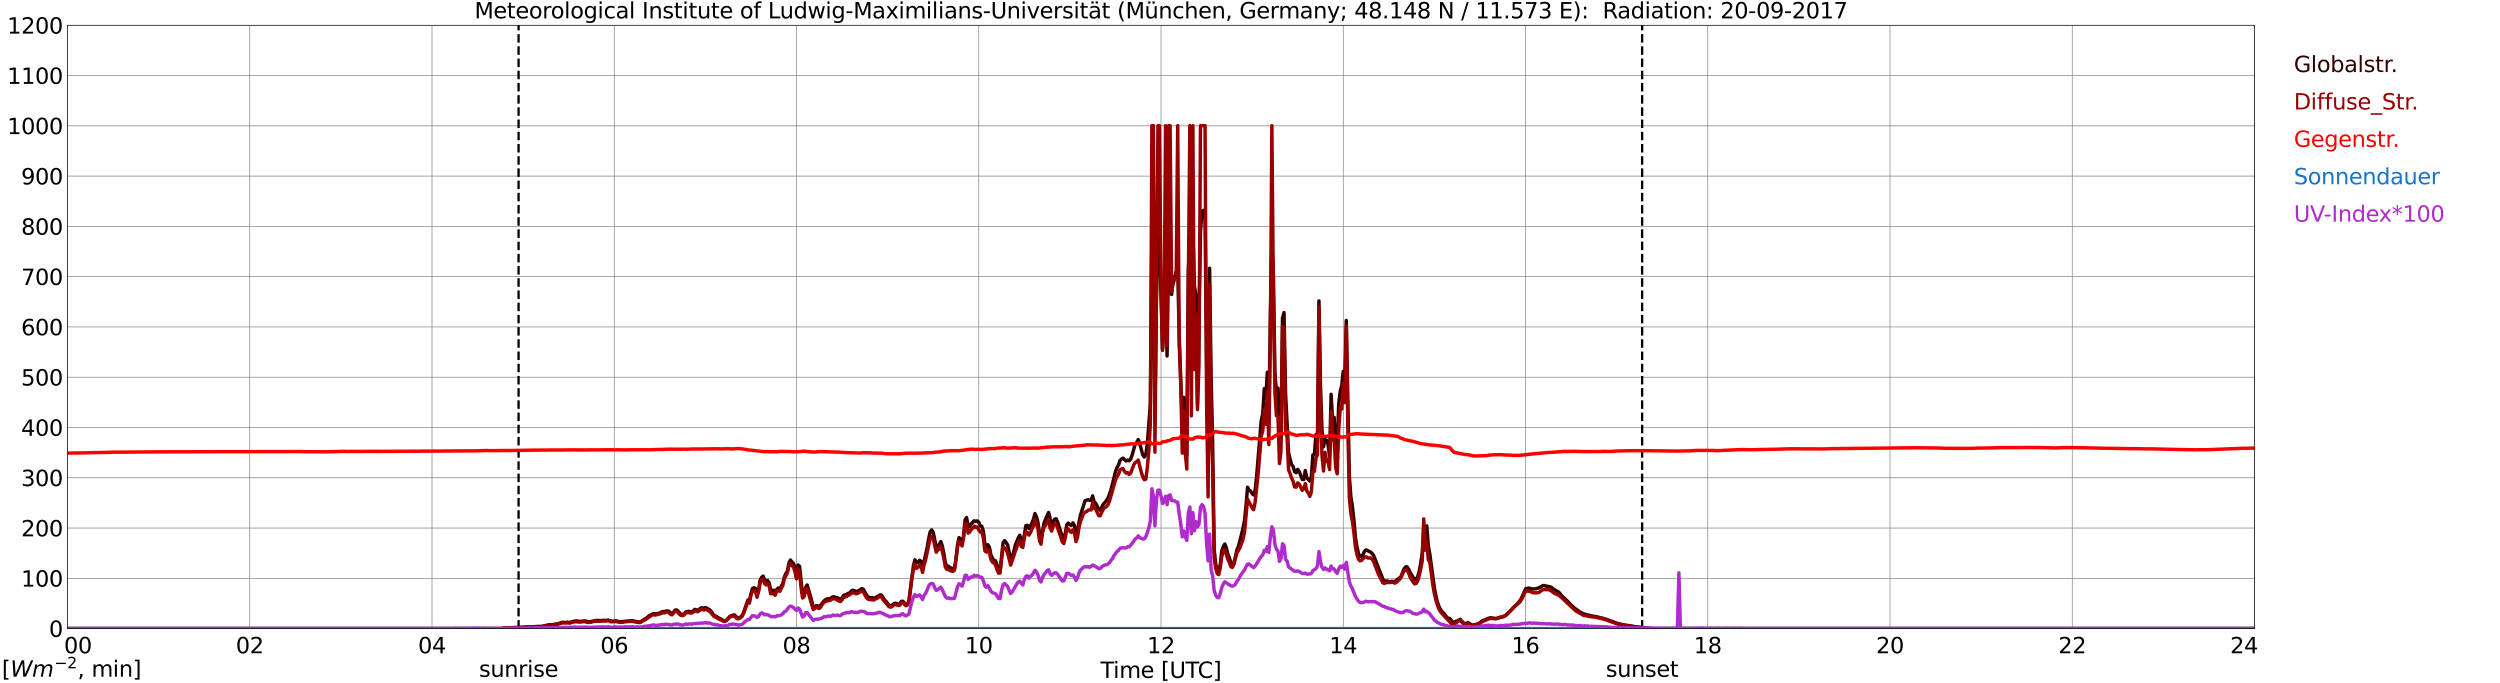 <?xml version="1.0" encoding="utf-8" standalone="no"?>
<!DOCTYPE svg PUBLIC "-//W3C//DTD SVG 1.1//EN"
  "http://www.w3.org/Graphics/SVG/1.1/DTD/svg11.dtd">
<svg xmlns:xlink="http://www.w3.org/1999/xlink" width="1085.4pt" height="296.64pt" viewBox="0 0 1085.4 296.64" xmlns="http://www.w3.org/2000/svg" version="1.1">
 <defs>
  <style type="text/css">*{stroke-linejoin: round; stroke-linecap: butt}</style>
 </defs>
 <g id="figure_1">
  <g id="patch_1">
   <path d="M 0 296.64 
L 1085.4 296.64 
L 1085.4 0 
L 0 0 
z
" style="fill: #ffffff"/>
  </g>
  <g id="axes_1">
   <g id="patch_2">
    <path d="M 29.306 272.909 
L 978.814 272.909 
L 978.814 10.976 
L 29.306 10.976 
z
" style="fill: #ffffff"/>
   </g>
   <g id="patch_3">
    <path d="M 978.814 272.909 
L 978.814 272.909 
L 978.814 10.976 
L 978.814 10.976 
z
" clip-path="url(#pea3c9bba04)" style="fill: #d3d3d3; opacity: 0.25; stroke: #d3d3d3; stroke-linejoin: miter"/>
   </g>
   <g id="matplotlib.axis_1">
    <g id="xtick_1">
     <g id="line2d_1">
      <path d="M 29.306 272.909 
L 29.306 10.976 
" clip-path="url(#pea3c9bba04)" style="fill: none; stroke: #808080; stroke-width: 0.3; stroke-linecap: square"/>
     </g>
     <g id="line2d_2"/>
     <g id="text_1">
      <!--    00 -->
      <g transform="translate(18.733 283.627) scale(0.095 -0.095)">
       <defs>
        <path id="DejaVuSans-20" transform="scale(0.016)"/>
        <path id="DejaVuSans-30" d="M 2034 4250 
Q 1547 4250 1301 3770 
Q 1056 3291 1056 2328 
Q 1056 1369 1301 889 
Q 1547 409 2034 409 
Q 2525 409 2770 889 
Q 3016 1369 3016 2328 
Q 3016 3291 2770 3770 
Q 2525 4250 2034 4250 
z
M 2034 4750 
Q 2819 4750 3233 4129 
Q 3647 3509 3647 2328 
Q 3647 1150 3233 529 
Q 2819 -91 2034 -91 
Q 1250 -91 836 529 
Q 422 1150 422 2328 
Q 422 3509 836 4129 
Q 1250 4750 2034 4750 
z
" transform="scale(0.016)"/>
       </defs>
       <use xlink:href="#DejaVuSans-20"/>
       <use xlink:href="#DejaVuSans-20" transform="translate(31.787 0)"/>
       <use xlink:href="#DejaVuSans-20" transform="translate(63.574 0)"/>
       <use xlink:href="#DejaVuSans-30" transform="translate(95.361 0)"/>
       <use xlink:href="#DejaVuSans-30" transform="translate(158.984 0)"/>
      </g>
     </g>
    </g>
    <g id="xtick_2">
     <g id="line2d_3">
      <path d="M 108.431 272.909 
L 108.431 10.976 
" clip-path="url(#pea3c9bba04)" style="fill: none; stroke: #808080; stroke-width: 0.3; stroke-linecap: square"/>
     </g>
     <g id="line2d_4"/>
     <g id="text_2">
      <!-- 02 -->
      <g transform="translate(102.387 283.627) scale(0.095 -0.095)">
       <defs>
        <path id="DejaVuSans-32" d="M 1228 531 
L 3431 531 
L 3431 0 
L 469 0 
L 469 531 
Q 828 903 1448 1529 
Q 2069 2156 2228 2338 
Q 2531 2678 2651 2914 
Q 2772 3150 2772 3378 
Q 2772 3750 2511 3984 
Q 2250 4219 1831 4219 
Q 1534 4219 1204 4116 
Q 875 4013 500 3803 
L 500 4441 
Q 881 4594 1212 4672 
Q 1544 4750 1819 4750 
Q 2544 4750 2975 4387 
Q 3406 4025 3406 3419 
Q 3406 3131 3298 2873 
Q 3191 2616 2906 2266 
Q 2828 2175 2409 1742 
Q 1991 1309 1228 531 
z
" transform="scale(0.016)"/>
       </defs>
       <use xlink:href="#DejaVuSans-30"/>
       <use xlink:href="#DejaVuSans-32" transform="translate(63.623 0)"/>
      </g>
     </g>
    </g>
    <g id="xtick_3">
     <g id="line2d_5">
      <path d="M 187.557 272.909 
L 187.557 10.976 
" clip-path="url(#pea3c9bba04)" style="fill: none; stroke: #808080; stroke-width: 0.3; stroke-linecap: square"/>
     </g>
     <g id="line2d_6"/>
     <g id="text_3">
      <!-- 04 -->
      <g transform="translate(181.513 283.627) scale(0.095 -0.095)">
       <defs>
        <path id="DejaVuSans-34" d="M 2419 4116 
L 825 1625 
L 2419 1625 
L 2419 4116 
z
M 2253 4666 
L 3047 4666 
L 3047 1625 
L 3713 1625 
L 3713 1100 
L 3047 1100 
L 3047 0 
L 2419 0 
L 2419 1100 
L 313 1100 
L 313 1709 
L 2253 4666 
z
" transform="scale(0.016)"/>
       </defs>
       <use xlink:href="#DejaVuSans-30"/>
       <use xlink:href="#DejaVuSans-34" transform="translate(63.623 0)"/>
      </g>
     </g>
    </g>
    <g id="xtick_4">
     <g id="line2d_7">
      <path d="M 266.683 272.909 
L 266.683 10.976 
" clip-path="url(#pea3c9bba04)" style="fill: none; stroke: #808080; stroke-width: 0.3; stroke-linecap: square"/>
     </g>
     <g id="line2d_8"/>
     <g id="text_4">
      <!-- 06 -->
      <g transform="translate(260.638 283.627) scale(0.095 -0.095)">
       <defs>
        <path id="DejaVuSans-36" d="M 2113 2584 
Q 1688 2584 1439 2293 
Q 1191 2003 1191 1497 
Q 1191 994 1439 701 
Q 1688 409 2113 409 
Q 2538 409 2786 701 
Q 3034 994 3034 1497 
Q 3034 2003 2786 2293 
Q 2538 2584 2113 2584 
z
M 3366 4563 
L 3366 3988 
Q 3128 4100 2886 4159 
Q 2644 4219 2406 4219 
Q 1781 4219 1451 3797 
Q 1122 3375 1075 2522 
Q 1259 2794 1537 2939 
Q 1816 3084 2150 3084 
Q 2853 3084 3261 2657 
Q 3669 2231 3669 1497 
Q 3669 778 3244 343 
Q 2819 -91 2113 -91 
Q 1303 -91 875 529 
Q 447 1150 447 2328 
Q 447 3434 972 4092 
Q 1497 4750 2381 4750 
Q 2619 4750 2861 4703 
Q 3103 4656 3366 4563 
z
" transform="scale(0.016)"/>
       </defs>
       <use xlink:href="#DejaVuSans-30"/>
       <use xlink:href="#DejaVuSans-36" transform="translate(63.623 0)"/>
      </g>
     </g>
    </g>
    <g id="xtick_5">
     <g id="line2d_9">
      <path d="M 345.808 272.909 
L 345.808 10.976 
" clip-path="url(#pea3c9bba04)" style="fill: none; stroke: #808080; stroke-width: 0.3; stroke-linecap: square"/>
     </g>
     <g id="line2d_10"/>
     <g id="text_5">
      <!-- 08 -->
      <g transform="translate(339.764 283.627) scale(0.095 -0.095)">
       <defs>
        <path id="DejaVuSans-38" d="M 2034 2216 
Q 1584 2216 1326 1975 
Q 1069 1734 1069 1313 
Q 1069 891 1326 650 
Q 1584 409 2034 409 
Q 2484 409 2743 651 
Q 3003 894 3003 1313 
Q 3003 1734 2745 1975 
Q 2488 2216 2034 2216 
z
M 1403 2484 
Q 997 2584 770 2862 
Q 544 3141 544 3541 
Q 544 4100 942 4425 
Q 1341 4750 2034 4750 
Q 2731 4750 3128 4425 
Q 3525 4100 3525 3541 
Q 3525 3141 3298 2862 
Q 3072 2584 2669 2484 
Q 3125 2378 3379 2068 
Q 3634 1759 3634 1313 
Q 3634 634 3220 271 
Q 2806 -91 2034 -91 
Q 1263 -91 848 271 
Q 434 634 434 1313 
Q 434 1759 690 2068 
Q 947 2378 1403 2484 
z
M 1172 3481 
Q 1172 3119 1398 2916 
Q 1625 2713 2034 2713 
Q 2441 2713 2670 2916 
Q 2900 3119 2900 3481 
Q 2900 3844 2670 4047 
Q 2441 4250 2034 4250 
Q 1625 4250 1398 4047 
Q 1172 3844 1172 3481 
z
" transform="scale(0.016)"/>
       </defs>
       <use xlink:href="#DejaVuSans-30"/>
       <use xlink:href="#DejaVuSans-38" transform="translate(63.623 0)"/>
      </g>
     </g>
    </g>
    <g id="xtick_6">
     <g id="line2d_11">
      <path d="M 424.934 272.909 
L 424.934 10.976 
" clip-path="url(#pea3c9bba04)" style="fill: none; stroke: #808080; stroke-width: 0.3; stroke-linecap: square"/>
     </g>
     <g id="line2d_12"/>
     <g id="text_6">
      <!-- 10 -->
      <g transform="translate(418.89 283.627) scale(0.095 -0.095)">
       <defs>
        <path id="DejaVuSans-31" d="M 794 531 
L 1825 531 
L 1825 4091 
L 703 3866 
L 703 4441 
L 1819 4666 
L 2450 4666 
L 2450 531 
L 3481 531 
L 3481 0 
L 794 0 
L 794 531 
z
" transform="scale(0.016)"/>
       </defs>
       <use xlink:href="#DejaVuSans-31"/>
       <use xlink:href="#DejaVuSans-30" transform="translate(63.623 0)"/>
      </g>
     </g>
    </g>
    <g id="xtick_7">
     <g id="line2d_13">
      <path d="M 504.06 272.909 
L 504.06 10.976 
" clip-path="url(#pea3c9bba04)" style="fill: none; stroke: #808080; stroke-width: 0.3; stroke-linecap: square"/>
     </g>
     <g id="line2d_14"/>
     <g id="text_7">
      <!-- 12 -->
      <g transform="translate(498.015 283.627) scale(0.095 -0.095)">
       <use xlink:href="#DejaVuSans-31"/>
       <use xlink:href="#DejaVuSans-32" transform="translate(63.623 0)"/>
      </g>
     </g>
    </g>
    <g id="xtick_8">
     <g id="line2d_15">
      <path d="M 583.185 272.909 
L 583.185 10.976 
" clip-path="url(#pea3c9bba04)" style="fill: none; stroke: #808080; stroke-width: 0.3; stroke-linecap: square"/>
     </g>
     <g id="line2d_16"/>
     <g id="text_8">
      <!-- 14 -->
      <g transform="translate(577.141 283.627) scale(0.095 -0.095)">
       <use xlink:href="#DejaVuSans-31"/>
       <use xlink:href="#DejaVuSans-34" transform="translate(63.623 0)"/>
      </g>
     </g>
    </g>
    <g id="xtick_9">
     <g id="line2d_17">
      <path d="M 662.311 272.909 
L 662.311 10.976 
" clip-path="url(#pea3c9bba04)" style="fill: none; stroke: #808080; stroke-width: 0.3; stroke-linecap: square"/>
     </g>
     <g id="line2d_18"/>
     <g id="text_9">
      <!-- 16 -->
      <g transform="translate(656.267 283.627) scale(0.095 -0.095)">
       <use xlink:href="#DejaVuSans-31"/>
       <use xlink:href="#DejaVuSans-36" transform="translate(63.623 0)"/>
      </g>
     </g>
    </g>
    <g id="xtick_10">
     <g id="line2d_19">
      <path d="M 741.437 272.909 
L 741.437 10.976 
" clip-path="url(#pea3c9bba04)" style="fill: none; stroke: #808080; stroke-width: 0.3; stroke-linecap: square"/>
     </g>
     <g id="line2d_20"/>
     <g id="text_10">
      <!-- 18 -->
      <g transform="translate(735.392 283.627) scale(0.095 -0.095)">
       <use xlink:href="#DejaVuSans-31"/>
       <use xlink:href="#DejaVuSans-38" transform="translate(63.623 0)"/>
      </g>
     </g>
    </g>
    <g id="xtick_11">
     <g id="line2d_21">
      <path d="M 820.562 272.909 
L 820.562 10.976 
" clip-path="url(#pea3c9bba04)" style="fill: none; stroke: #808080; stroke-width: 0.3; stroke-linecap: square"/>
     </g>
     <g id="line2d_22"/>
     <g id="text_11">
      <!-- 20 -->
      <g transform="translate(814.518 283.627) scale(0.095 -0.095)">
       <use xlink:href="#DejaVuSans-32"/>
       <use xlink:href="#DejaVuSans-30" transform="translate(63.623 0)"/>
      </g>
     </g>
    </g>
    <g id="xtick_12">
     <g id="line2d_23">
      <path d="M 899.688 272.909 
L 899.688 10.976 
" clip-path="url(#pea3c9bba04)" style="fill: none; stroke: #808080; stroke-width: 0.3; stroke-linecap: square"/>
     </g>
     <g id="line2d_24"/>
     <g id="text_12">
      <!-- 22 -->
      <g transform="translate(893.644 283.627) scale(0.095 -0.095)">
       <use xlink:href="#DejaVuSans-32"/>
       <use xlink:href="#DejaVuSans-32" transform="translate(63.623 0)"/>
      </g>
     </g>
    </g>
    <g id="xtick_13">
     <g id="line2d_25">
      <path d="M 978.814 272.909 
L 978.814 10.976 
" clip-path="url(#pea3c9bba04)" style="fill: none; stroke: #808080; stroke-width: 0.3; stroke-linecap: square"/>
     </g>
     <g id="line2d_26"/>
     <g id="text_13">
      <!-- 24    -->
      <g transform="translate(968.241 283.627) scale(0.095 -0.095)">
       <use xlink:href="#DejaVuSans-32"/>
       <use xlink:href="#DejaVuSans-34" transform="translate(63.623 0)"/>
       <use xlink:href="#DejaVuSans-20" transform="translate(127.246 0)"/>
       <use xlink:href="#DejaVuSans-20" transform="translate(159.033 0)"/>
       <use xlink:href="#DejaVuSans-20" transform="translate(190.82 0)"/>
      </g>
     </g>
    </g>
    <g id="text_14">
     <!-- Time [UTC] -->
     <g transform="translate(477.806 294.322) scale(0.095 -0.095)">
      <defs>
       <path id="DejaVuSans-54" d="M -19 4666 
L 3928 4666 
L 3928 4134 
L 2272 4134 
L 2272 0 
L 1638 0 
L 1638 4134 
L -19 4134 
L -19 4666 
z
" transform="scale(0.016)"/>
       <path id="DejaVuSans-69" d="M 603 3500 
L 1178 3500 
L 1178 0 
L 603 0 
L 603 3500 
z
M 603 4863 
L 1178 4863 
L 1178 4134 
L 603 4134 
L 603 4863 
z
" transform="scale(0.016)"/>
       <path id="DejaVuSans-6d" d="M 3328 2828 
Q 3544 3216 3844 3400 
Q 4144 3584 4550 3584 
Q 5097 3584 5394 3201 
Q 5691 2819 5691 2113 
L 5691 0 
L 5113 0 
L 5113 2094 
Q 5113 2597 4934 2840 
Q 4756 3084 4391 3084 
Q 3944 3084 3684 2787 
Q 3425 2491 3425 1978 
L 3425 0 
L 2847 0 
L 2847 2094 
Q 2847 2600 2669 2842 
Q 2491 3084 2119 3084 
Q 1678 3084 1418 2786 
Q 1159 2488 1159 1978 
L 1159 0 
L 581 0 
L 581 3500 
L 1159 3500 
L 1159 2956 
Q 1356 3278 1631 3431 
Q 1906 3584 2284 3584 
Q 2666 3584 2933 3390 
Q 3200 3197 3328 2828 
z
" transform="scale(0.016)"/>
       <path id="DejaVuSans-65" d="M 3597 1894 
L 3597 1613 
L 953 1613 
Q 991 1019 1311 708 
Q 1631 397 2203 397 
Q 2534 397 2845 478 
Q 3156 559 3463 722 
L 3463 178 
Q 3153 47 2828 -22 
Q 2503 -91 2169 -91 
Q 1331 -91 842 396 
Q 353 884 353 1716 
Q 353 2575 817 3079 
Q 1281 3584 2069 3584 
Q 2775 3584 3186 3129 
Q 3597 2675 3597 1894 
z
M 3022 2063 
Q 3016 2534 2758 2815 
Q 2500 3097 2075 3097 
Q 1594 3097 1305 2825 
Q 1016 2553 972 2059 
L 3022 2063 
z
" transform="scale(0.016)"/>
       <path id="DejaVuSans-5b" d="M 550 4863 
L 1875 4863 
L 1875 4416 
L 1125 4416 
L 1125 -397 
L 1875 -397 
L 1875 -844 
L 550 -844 
L 550 4863 
z
" transform="scale(0.016)"/>
       <path id="DejaVuSans-55" d="M 556 4666 
L 1191 4666 
L 1191 1831 
Q 1191 1081 1462 751 
Q 1734 422 2344 422 
Q 2950 422 3222 751 
Q 3494 1081 3494 1831 
L 3494 4666 
L 4128 4666 
L 4128 1753 
Q 4128 841 3676 375 
Q 3225 -91 2344 -91 
Q 1459 -91 1007 375 
Q 556 841 556 1753 
L 556 4666 
z
" transform="scale(0.016)"/>
       <path id="DejaVuSans-43" d="M 4122 4306 
L 4122 3641 
Q 3803 3938 3442 4084 
Q 3081 4231 2675 4231 
Q 1875 4231 1450 3742 
Q 1025 3253 1025 2328 
Q 1025 1406 1450 917 
Q 1875 428 2675 428 
Q 3081 428 3442 575 
Q 3803 722 4122 1019 
L 4122 359 
Q 3791 134 3420 21 
Q 3050 -91 2638 -91 
Q 1578 -91 968 557 
Q 359 1206 359 2328 
Q 359 3453 968 4101 
Q 1578 4750 2638 4750 
Q 3056 4750 3426 4639 
Q 3797 4528 4122 4306 
z
" transform="scale(0.016)"/>
       <path id="DejaVuSans-5d" d="M 1947 4863 
L 1947 -844 
L 622 -844 
L 622 -397 
L 1369 -397 
L 1369 4416 
L 622 4416 
L 622 4863 
L 1947 4863 
z
" transform="scale(0.016)"/>
      </defs>
      <use xlink:href="#DejaVuSans-54"/>
      <use xlink:href="#DejaVuSans-69" transform="translate(57.959 0)"/>
      <use xlink:href="#DejaVuSans-6d" transform="translate(85.742 0)"/>
      <use xlink:href="#DejaVuSans-65" transform="translate(183.154 0)"/>
      <use xlink:href="#DejaVuSans-20" transform="translate(244.678 0)"/>
      <use xlink:href="#DejaVuSans-5b" transform="translate(276.465 0)"/>
      <use xlink:href="#DejaVuSans-55" transform="translate(315.479 0)"/>
      <use xlink:href="#DejaVuSans-54" transform="translate(388.672 0)"/>
      <use xlink:href="#DejaVuSans-43" transform="translate(443.881 0)"/>
      <use xlink:href="#DejaVuSans-5d" transform="translate(513.705 0)"/>
     </g>
    </g>
   </g>
   <g id="matplotlib.axis_2">
    <g id="ytick_1">
     <g id="line2d_27">
      <path d="M 29.306 272.909 
L 978.814 272.909 
" clip-path="url(#pea3c9bba04)" style="fill: none; stroke: #808080; stroke-width: 0.3; stroke-linecap: square"/>
     </g>
     <g id="line2d_28"/>
     <g id="text_15">
      <!-- 0 -->
      <g transform="translate(21.261 276.518) scale(0.095 -0.095)">
       <use xlink:href="#DejaVuSans-30"/>
      </g>
     </g>
    </g>
    <g id="ytick_2">
     <g id="line2d_29">
      <path d="M 29.306 251.081 
L 978.814 251.081 
" clip-path="url(#pea3c9bba04)" style="fill: none; stroke: #808080; stroke-width: 0.3; stroke-linecap: square"/>
     </g>
     <g id="line2d_30"/>
     <g id="text_16">
      <!-- 100 -->
      <g transform="translate(9.173 254.69) scale(0.095 -0.095)">
       <use xlink:href="#DejaVuSans-31"/>
       <use xlink:href="#DejaVuSans-30" transform="translate(63.623 0)"/>
       <use xlink:href="#DejaVuSans-30" transform="translate(127.246 0)"/>
      </g>
     </g>
    </g>
    <g id="ytick_3">
     <g id="line2d_31">
      <path d="M 29.306 229.253 
L 978.814 229.253 
" clip-path="url(#pea3c9bba04)" style="fill: none; stroke: #808080; stroke-width: 0.3; stroke-linecap: square"/>
     </g>
     <g id="line2d_32"/>
     <g id="text_17">
      <!-- 200 -->
      <g transform="translate(9.173 232.863) scale(0.095 -0.095)">
       <use xlink:href="#DejaVuSans-32"/>
       <use xlink:href="#DejaVuSans-30" transform="translate(63.623 0)"/>
       <use xlink:href="#DejaVuSans-30" transform="translate(127.246 0)"/>
      </g>
     </g>
    </g>
    <g id="ytick_4">
     <g id="line2d_33">
      <path d="M 29.306 207.426 
L 978.814 207.426 
" clip-path="url(#pea3c9bba04)" style="fill: none; stroke: #808080; stroke-width: 0.3; stroke-linecap: square"/>
     </g>
     <g id="line2d_34"/>
     <g id="text_18">
      <!-- 300 -->
      <g transform="translate(9.173 211.035) scale(0.095 -0.095)">
       <defs>
        <path id="DejaVuSans-33" d="M 2597 2516 
Q 3050 2419 3304 2112 
Q 3559 1806 3559 1356 
Q 3559 666 3084 287 
Q 2609 -91 1734 -91 
Q 1441 -91 1130 -33 
Q 819 25 488 141 
L 488 750 
Q 750 597 1062 519 
Q 1375 441 1716 441 
Q 2309 441 2620 675 
Q 2931 909 2931 1356 
Q 2931 1769 2642 2001 
Q 2353 2234 1838 2234 
L 1294 2234 
L 1294 2753 
L 1863 2753 
Q 2328 2753 2575 2939 
Q 2822 3125 2822 3475 
Q 2822 3834 2567 4026 
Q 2313 4219 1838 4219 
Q 1578 4219 1281 4162 
Q 984 4106 628 3988 
L 628 4550 
Q 988 4650 1302 4700 
Q 1616 4750 1894 4750 
Q 2613 4750 3031 4423 
Q 3450 4097 3450 3541 
Q 3450 3153 3228 2886 
Q 3006 2619 2597 2516 
z
" transform="scale(0.016)"/>
       </defs>
       <use xlink:href="#DejaVuSans-33"/>
       <use xlink:href="#DejaVuSans-30" transform="translate(63.623 0)"/>
       <use xlink:href="#DejaVuSans-30" transform="translate(127.246 0)"/>
      </g>
     </g>
    </g>
    <g id="ytick_5">
     <g id="line2d_35">
      <path d="M 29.306 185.598 
L 978.814 185.598 
" clip-path="url(#pea3c9bba04)" style="fill: none; stroke: #808080; stroke-width: 0.3; stroke-linecap: square"/>
     </g>
     <g id="line2d_36"/>
     <g id="text_19">
      <!-- 400 -->
      <g transform="translate(9.173 189.207) scale(0.095 -0.095)">
       <use xlink:href="#DejaVuSans-34"/>
       <use xlink:href="#DejaVuSans-30" transform="translate(63.623 0)"/>
       <use xlink:href="#DejaVuSans-30" transform="translate(127.246 0)"/>
      </g>
     </g>
    </g>
    <g id="ytick_6">
     <g id="line2d_37">
      <path d="M 29.306 163.77 
L 978.814 163.77 
" clip-path="url(#pea3c9bba04)" style="fill: none; stroke: #808080; stroke-width: 0.3; stroke-linecap: square"/>
     </g>
     <g id="line2d_38"/>
     <g id="text_20">
      <!-- 500 -->
      <g transform="translate(9.173 167.379) scale(0.095 -0.095)">
       <defs>
        <path id="DejaVuSans-35" d="M 691 4666 
L 3169 4666 
L 3169 4134 
L 1269 4134 
L 1269 2991 
Q 1406 3038 1543 3061 
Q 1681 3084 1819 3084 
Q 2600 3084 3056 2656 
Q 3513 2228 3513 1497 
Q 3513 744 3044 326 
Q 2575 -91 1722 -91 
Q 1428 -91 1123 -41 
Q 819 9 494 109 
L 494 744 
Q 775 591 1075 516 
Q 1375 441 1709 441 
Q 2250 441 2565 725 
Q 2881 1009 2881 1497 
Q 2881 1984 2565 2268 
Q 2250 2553 1709 2553 
Q 1456 2553 1204 2497 
Q 953 2441 691 2322 
L 691 4666 
z
" transform="scale(0.016)"/>
       </defs>
       <use xlink:href="#DejaVuSans-35"/>
       <use xlink:href="#DejaVuSans-30" transform="translate(63.623 0)"/>
       <use xlink:href="#DejaVuSans-30" transform="translate(127.246 0)"/>
      </g>
     </g>
    </g>
    <g id="ytick_7">
     <g id="line2d_39">
      <path d="M 29.306 141.942 
L 978.814 141.942 
" clip-path="url(#pea3c9bba04)" style="fill: none; stroke: #808080; stroke-width: 0.3; stroke-linecap: square"/>
     </g>
     <g id="line2d_40"/>
     <g id="text_21">
      <!-- 600 -->
      <g transform="translate(9.173 145.551) scale(0.095 -0.095)">
       <use xlink:href="#DejaVuSans-36"/>
       <use xlink:href="#DejaVuSans-30" transform="translate(63.623 0)"/>
       <use xlink:href="#DejaVuSans-30" transform="translate(127.246 0)"/>
      </g>
     </g>
    </g>
    <g id="ytick_8">
     <g id="line2d_41">
      <path d="M 29.306 120.114 
L 978.814 120.114 
" clip-path="url(#pea3c9bba04)" style="fill: none; stroke: #808080; stroke-width: 0.3; stroke-linecap: square"/>
     </g>
     <g id="line2d_42"/>
     <g id="text_22">
      <!-- 700 -->
      <g transform="translate(9.173 123.724) scale(0.095 -0.095)">
       <defs>
        <path id="DejaVuSans-37" d="M 525 4666 
L 3525 4666 
L 3525 4397 
L 1831 0 
L 1172 0 
L 2766 4134 
L 525 4134 
L 525 4666 
z
" transform="scale(0.016)"/>
       </defs>
       <use xlink:href="#DejaVuSans-37"/>
       <use xlink:href="#DejaVuSans-30" transform="translate(63.623 0)"/>
       <use xlink:href="#DejaVuSans-30" transform="translate(127.246 0)"/>
      </g>
     </g>
    </g>
    <g id="ytick_9">
     <g id="line2d_43">
      <path d="M 29.306 98.287 
L 978.814 98.287 
" clip-path="url(#pea3c9bba04)" style="fill: none; stroke: #808080; stroke-width: 0.3; stroke-linecap: square"/>
     </g>
     <g id="line2d_44"/>
     <g id="text_23">
      <!-- 800 -->
      <g transform="translate(9.173 101.896) scale(0.095 -0.095)">
       <use xlink:href="#DejaVuSans-38"/>
       <use xlink:href="#DejaVuSans-30" transform="translate(63.623 0)"/>
       <use xlink:href="#DejaVuSans-30" transform="translate(127.246 0)"/>
      </g>
     </g>
    </g>
    <g id="ytick_10">
     <g id="line2d_45">
      <path d="M 29.306 76.459 
L 978.814 76.459 
" clip-path="url(#pea3c9bba04)" style="fill: none; stroke: #808080; stroke-width: 0.3; stroke-linecap: square"/>
     </g>
     <g id="line2d_46"/>
     <g id="text_24">
      <!-- 900 -->
      <g transform="translate(9.173 80.068) scale(0.095 -0.095)">
       <defs>
        <path id="DejaVuSans-39" d="M 703 97 
L 703 672 
Q 941 559 1184 500 
Q 1428 441 1663 441 
Q 2288 441 2617 861 
Q 2947 1281 2994 2138 
Q 2813 1869 2534 1725 
Q 2256 1581 1919 1581 
Q 1219 1581 811 2004 
Q 403 2428 403 3163 
Q 403 3881 828 4315 
Q 1253 4750 1959 4750 
Q 2769 4750 3195 4129 
Q 3622 3509 3622 2328 
Q 3622 1225 3098 567 
Q 2575 -91 1691 -91 
Q 1453 -91 1209 -44 
Q 966 3 703 97 
z
M 1959 2075 
Q 2384 2075 2632 2365 
Q 2881 2656 2881 3163 
Q 2881 3666 2632 3958 
Q 2384 4250 1959 4250 
Q 1534 4250 1286 3958 
Q 1038 3666 1038 3163 
Q 1038 2656 1286 2365 
Q 1534 2075 1959 2075 
z
" transform="scale(0.016)"/>
       </defs>
       <use xlink:href="#DejaVuSans-39"/>
       <use xlink:href="#DejaVuSans-30" transform="translate(63.623 0)"/>
       <use xlink:href="#DejaVuSans-30" transform="translate(127.246 0)"/>
      </g>
     </g>
    </g>
    <g id="ytick_11">
     <g id="line2d_47">
      <path d="M 29.306 54.631 
L 978.814 54.631 
" clip-path="url(#pea3c9bba04)" style="fill: none; stroke: #808080; stroke-width: 0.3; stroke-linecap: square"/>
     </g>
     <g id="line2d_48"/>
     <g id="text_25">
      <!-- 1000 -->
      <g transform="translate(3.128 58.24) scale(0.095 -0.095)">
       <use xlink:href="#DejaVuSans-31"/>
       <use xlink:href="#DejaVuSans-30" transform="translate(63.623 0)"/>
       <use xlink:href="#DejaVuSans-30" transform="translate(127.246 0)"/>
       <use xlink:href="#DejaVuSans-30" transform="translate(190.869 0)"/>
      </g>
     </g>
    </g>
    <g id="ytick_12">
     <g id="line2d_49">
      <path d="M 29.306 32.803 
L 978.814 32.803 
" clip-path="url(#pea3c9bba04)" style="fill: none; stroke: #808080; stroke-width: 0.3; stroke-linecap: square"/>
     </g>
     <g id="line2d_50"/>
     <g id="text_26">
      <!-- 1100 -->
      <g transform="translate(3.128 36.413) scale(0.095 -0.095)">
       <use xlink:href="#DejaVuSans-31"/>
       <use xlink:href="#DejaVuSans-31" transform="translate(63.623 0)"/>
       <use xlink:href="#DejaVuSans-30" transform="translate(127.246 0)"/>
       <use xlink:href="#DejaVuSans-30" transform="translate(190.869 0)"/>
      </g>
     </g>
    </g>
    <g id="ytick_13">
     <g id="line2d_51">
      <path d="M 29.306 10.976 
L 978.814 10.976 
" clip-path="url(#pea3c9bba04)" style="fill: none; stroke: #808080; stroke-width: 0.3; stroke-linecap: square"/>
     </g>
     <g id="line2d_52"/>
     <g id="text_27">
      <!-- 1200 -->
      <g transform="translate(3.128 14.585) scale(0.095 -0.095)">
       <use xlink:href="#DejaVuSans-31"/>
       <use xlink:href="#DejaVuSans-32" transform="translate(63.623 0)"/>
       <use xlink:href="#DejaVuSans-30" transform="translate(127.246 0)"/>
       <use xlink:href="#DejaVuSans-30" transform="translate(190.869 0)"/>
      </g>
     </g>
    </g>
   </g>
   <g id="line2d_53">
    <path d="M 225.142 272.909 
L 225.142 10.976 
" clip-path="url(#pea3c9bba04)" style="fill: none; stroke-dasharray: 3.7,1.6; stroke-dashoffset: 0; stroke: #000000"/>
   </g>
   <g id="line2d_54">
    <path d="M 712.952 272.909 
L 712.952 10.976 
" clip-path="url(#pea3c9bba04)" style="fill: none; stroke-dasharray: 3.7,1.6; stroke-dashoffset: 0; stroke: #000000"/>
   </g>
   <g id="line2d_55">
    <path d="M 29.306 272.909 
L 217.889 272.909 
L 218.548 272.632 
L 220.526 272.57 
L 222.504 272.483 
L 225.801 272.394 
L 229.098 272.156 
L 230.417 272.186 
L 233.714 271.948 
L 234.373 272.009 
L 236.351 271.772 
L 237.67 271.387 
L 238.329 271.267 
L 239.648 271.239 
L 242.286 270.794 
L 244.264 270.172 
L 245.583 270.261 
L 246.242 270.113 
L 246.901 270.231 
L 247.561 270.231 
L 248.88 269.787 
L 250.198 269.55 
L 251.517 269.757 
L 252.176 269.757 
L 253.495 269.611 
L 254.155 269.58 
L 254.814 269.818 
L 255.473 269.936 
L 256.792 269.818 
L 258.77 269.373 
L 261.408 269.432 
L 262.067 269.283 
L 262.726 269.373 
L 263.386 269.342 
L 264.045 269.196 
L 265.364 269.639 
L 266.683 269.698 
L 267.342 269.521 
L 268.661 269.846 
L 269.32 269.936 
L 271.298 269.757 
L 274.595 269.462 
L 275.914 269.818 
L 277.892 270.084 
L 280.53 268.425 
L 281.849 267.358 
L 283.827 266.352 
L 284.486 266.559 
L 286.464 266.175 
L 287.124 265.76 
L 287.783 265.494 
L 288.442 265.612 
L 289.102 265.287 
L 289.761 265.256 
L 290.42 265.374 
L 291.08 266.027 
L 291.739 266.411 
L 292.399 265.848 
L 293.058 264.9 
L 293.717 264.811 
L 294.377 265.287 
L 295.036 266.144 
L 295.696 266.708 
L 296.355 266.736 
L 297.014 266.59 
L 297.674 265.699 
L 298.992 265.404 
L 299.652 265.64 
L 300.311 265.553 
L 300.971 265.256 
L 301.63 264.575 
L 302.949 264.99 
L 304.267 263.983 
L 304.927 263.863 
L 305.586 264.16 
L 306.246 263.804 
L 306.905 264.042 
L 308.224 264.841 
L 308.883 265.581 
L 309.543 266.59 
L 310.202 267.33 
L 310.861 267.565 
L 312.18 268.395 
L 312.839 268.633 
L 314.158 269.55 
L 314.818 269.611 
L 315.477 269.165 
L 316.796 267.714 
L 317.455 267.33 
L 318.774 266.943 
L 319.433 267.506 
L 320.093 268.246 
L 320.752 268.366 
L 322.071 267.447 
L 322.73 266.234 
L 324.049 262.383 
L 324.708 260.548 
L 325.368 260.932 
L 326.027 257.852 
L 326.686 255.512 
L 327.346 255.187 
L 328.005 255.512 
L 328.665 257.88 
L 329.324 256.459 
L 329.983 252.135 
L 330.643 250.684 
L 331.302 250.121 
L 331.961 251.78 
L 332.621 252.373 
L 333.28 252.076 
L 333.94 253.054 
L 334.599 256.283 
L 335.918 256.311 
L 336.577 257.466 
L 337.236 255.868 
L 337.896 255.305 
L 338.555 255.689 
L 339.874 253.29 
L 340.533 250.507 
L 341.193 248.966 
L 341.852 247.96 
L 342.512 244.493 
L 343.171 243.131 
L 343.83 244.02 
L 344.49 244.613 
L 345.149 246.36 
L 345.808 250.241 
L 346.468 245.295 
L 347.127 245.858 
L 348.446 258.208 
L 349.105 258.267 
L 349.765 255.156 
L 350.424 253.971 
L 351.743 258.354 
L 353.062 263.508 
L 353.721 263.804 
L 354.38 262.975 
L 355.699 263.272 
L 356.359 262.65 
L 357.677 260.991 
L 358.337 260.428 
L 358.996 260.044 
L 360.315 259.926 
L 361.634 259.096 
L 362.293 259.155 
L 363.612 259.598 
L 364.93 260.133 
L 365.59 259.57 
L 366.249 258.474 
L 367.568 258.088 
L 368.227 257.614 
L 368.887 257.407 
L 369.546 256.726 
L 370.206 256.224 
L 372.184 256.874 
L 374.162 255.54 
L 374.821 255.809 
L 376.14 258.267 
L 376.799 259.037 
L 377.459 259.391 
L 378.118 259.598 
L 378.777 259.48 
L 379.437 259.836 
L 380.756 259.066 
L 381.415 258.769 
L 382.074 258.267 
L 382.734 258.385 
L 384.053 260.487 
L 384.712 261.139 
L 386.031 262.857 
L 386.69 262.947 
L 387.349 262.739 
L 388.009 262.176 
L 388.668 261.879 
L 389.987 262.294 
L 390.646 262.235 
L 391.306 261.109 
L 391.965 261.05 
L 393.284 262.442 
L 393.943 262.353 
L 394.603 261.08 
L 396.581 245.561 
L 397.24 243.044 
L 397.899 244.227 
L 398.559 244.199 
L 399.218 243.251 
L 399.878 243.695 
L 400.537 246.892 
L 401.856 240.704 
L 402.515 237.86 
L 403.175 233.981 
L 403.834 230.899 
L 404.493 230.072 
L 405.153 231.106 
L 406.471 237.476 
L 407.131 237.417 
L 407.79 236.408 
L 408.45 235.164 
L 409.109 237.031 
L 409.768 240.23 
L 410.428 244.347 
L 411.087 245.797 
L 411.746 245.827 
L 412.406 246.539 
L 413.065 246.626 
L 413.725 246.953 
L 414.384 246.833 
L 415.043 242.629 
L 415.703 236.705 
L 416.362 233.418 
L 417.022 234.158 
L 417.681 235.195 
L 418.34 232.589 
L 419 225.658 
L 419.659 224.711 
L 420.318 228.62 
L 420.978 228.649 
L 421.637 227.435 
L 422.956 226.101 
L 423.615 226.429 
L 424.275 226.132 
L 424.934 226.723 
L 425.593 228.354 
L 426.253 228.5 
L 426.912 230.456 
L 427.572 235.935 
L 428.231 237.504 
L 428.89 236.498 
L 429.55 237.563 
L 430.209 240.94 
L 430.869 242.302 
L 431.528 243.28 
L 432.187 243.459 
L 432.847 245.382 
L 433.506 247.87 
L 434.165 247.99 
L 435.484 235.758 
L 436.144 234.75 
L 436.803 235.492 
L 437.462 236.587 
L 438.781 242.924 
L 439.44 241.918 
L 440.1 239.608 
L 440.759 236.823 
L 442.078 233.508 
L 442.737 232.381 
L 444.056 236.291 
L 445.375 228.234 
L 446.034 228.057 
L 446.694 229.45 
L 448.012 227.138 
L 448.672 225.51 
L 449.331 222.963 
L 449.991 224.296 
L 450.65 226.872 
L 451.309 231.582 
L 451.969 234.068 
L 453.287 227.079 
L 454.606 223.881 
L 455.266 222.489 
L 456.584 227.732 
L 457.244 226.723 
L 457.903 225.392 
L 458.563 225.244 
L 459.222 226.782 
L 461.2 233.093 
L 461.859 233.981 
L 462.519 231.462 
L 463.178 227.76 
L 463.838 227.11 
L 464.497 227.85 
L 465.156 228.085 
L 465.816 226.99 
L 466.475 228.175 
L 467.134 231.493 
L 467.794 230.93 
L 468.453 226.695 
L 469.113 223.585 
L 471.091 217.394 
L 472.409 216.951 
L 473.069 217.276 
L 473.728 217.187 
L 474.388 215.292 
L 475.047 218.047 
L 475.706 218.49 
L 477.025 221.186 
L 477.685 221.511 
L 479.003 218.876 
L 479.663 218.254 
L 480.981 216.416 
L 482.3 212.834 
L 483.619 207.561 
L 484.278 204.778 
L 484.938 203.029 
L 485.597 201.934 
L 486.256 199.921 
L 486.916 199.327 
L 487.575 198.913 
L 488.894 200.157 
L 489.553 199.742 
L 490.213 200.039 
L 490.872 199.358 
L 491.532 197.551 
L 492.85 192.842 
L 493.51 192.102 
L 494.169 190.828 
L 494.828 192.576 
L 496.147 197.522 
L 496.807 198.411 
L 497.466 197.315 
L 498.125 192.694 
L 499.444 175.28 
L 500.103 101.118 
L 500.763 115.808 
L 501.422 180.403 
L 502.082 129.965 
L 502.741 105.324 
L 503.4 102.214 
L 504.719 151.348 
L 505.379 133.875 
L 506.038 122.413 
L 506.697 154.576 
L 507.357 110.654 
L 508.016 108.227 
L 508.675 127.833 
L 509.335 120.311 
L 509.994 120.606 
L 510.654 117.999 
L 511.313 117.083 
L 511.972 146.107 
L 513.291 183.247 
L 513.95 172.495 
L 515.269 197.551 
L 515.929 117.674 
L 516.588 103.25 
L 517.247 142.7 
L 517.907 100.319 
L 518.566 124.19 
L 519.226 128.071 
L 519.885 175.369 
L 521.204 100.644 
L 521.863 91.76 
L 522.522 91.315 
L 523.182 94.633 
L 523.841 155.733 
L 524.501 206.14 
L 525.16 116.461 
L 525.819 163.639 
L 526.479 192.369 
L 527.138 238.482 
L 527.797 244.79 
L 528.457 247.663 
L 529.116 248.226 
L 529.776 245.087 
L 530.435 239.253 
L 531.094 237.327 
L 531.754 236.201 
L 532.413 237.742 
L 533.073 240.645 
L 533.732 242.095 
L 534.391 244.555 
L 535.051 245.028 
L 535.71 244.14 
L 536.369 241.741 
L 537.029 238.72 
L 537.688 237.209 
L 539.666 229.419 
L 540.326 225.894 
L 540.985 219.437 
L 541.644 211.531 
L 542.304 212.863 
L 542.963 213.129 
L 543.623 214.314 
L 544.282 214.878 
L 544.941 212.863 
L 545.601 206.378 
L 547.579 182.566 
L 548.238 179.632 
L 548.898 168.734 
L 549.557 172.881 
L 550.216 161.655 
L 550.876 183.334 
L 551.535 137.134 
L 552.195 107.07 
L 552.854 119.008 
L 553.513 161.685 
L 554.173 170.216 
L 554.832 168.498 
L 555.491 190.326 
L 556.151 191.214 
L 556.81 138.14 
L 557.47 135.71 
L 558.129 170.569 
L 559.448 196.693 
L 560.766 201.787 
L 561.426 202.497 
L 562.085 204.808 
L 562.745 205.251 
L 563.404 203.8 
L 564.063 204.688 
L 565.382 208.155 
L 566.042 208.214 
L 566.701 204.304 
L 567.36 207.443 
L 568.679 208.864 
L 569.338 206.851 
L 569.998 197.522 
L 570.657 197.284 
L 571.317 188.695 
L 571.976 191.982 
L 572.635 130.677 
L 573.295 167.134 
L 573.954 186.742 
L 574.613 193.969 
L 575.273 190.828 
L 575.932 191.125 
L 576.592 192.871 
L 577.251 198.321 
L 577.91 171.191 
L 578.57 182.919 
L 579.229 181.173 
L 579.889 193.019 
L 580.548 195.922 
L 581.207 175.428 
L 581.867 169.919 
L 582.526 167.402 
L 583.185 161.24 
L 583.845 166.186 
L 584.504 139.118 
L 585.823 206.555 
L 586.482 215.617 
L 587.142 219.734 
L 587.801 225.717 
L 588.46 233.18 
L 589.12 237.297 
L 589.779 240.259 
L 590.439 241.562 
L 591.098 241.621 
L 591.757 240.791 
L 592.417 239.342 
L 593.076 238.72 
L 595.054 239.696 
L 595.714 240.289 
L 596.373 241.178 
L 600.329 251.306 
L 600.989 252.314 
L 602.307 252.253 
L 602.967 252.491 
L 603.626 252.55 
L 604.286 252.373 
L 604.945 252.491 
L 605.604 252.461 
L 608.242 250.389 
L 609.561 246.982 
L 610.22 246.183 
L 610.879 246.093 
L 611.539 247.012 
L 612.198 248.641 
L 612.858 249.56 
L 613.517 250.684 
L 614.176 251.513 
L 614.836 251.544 
L 615.495 250.328 
L 616.154 248.078 
L 616.814 244.555 
L 617.473 240.23 
L 618.133 228.828 
L 618.792 233.92 
L 619.451 228.323 
L 620.111 237.031 
L 620.77 240.645 
L 622.748 255.187 
L 623.408 258.71 
L 624.067 261.375 
L 624.726 263.241 
L 625.386 264.575 
L 626.045 265.522 
L 626.705 266.175 
L 628.023 267.773 
L 628.683 268.513 
L 629.342 268.484 
L 631.32 270.706 
L 631.98 269.787 
L 632.639 269.639 
L 633.958 268.899 
L 635.276 270.379 
L 635.936 270.676 
L 636.595 270.617 
L 637.255 270.351 
L 637.914 270.617 
L 638.573 271.121 
L 639.233 271.387 
L 640.552 271.18 
L 641.87 270.765 
L 642.53 270.379 
L 643.189 269.757 
L 643.848 269.373 
L 644.508 269.224 
L 645.827 268.574 
L 647.145 268.187 
L 649.123 268.484 
L 649.783 268.513 
L 650.442 268.336 
L 651.102 268.039 
L 652.42 267.803 
L 653.739 267.122 
L 654.399 266.559 
L 655.717 265.197 
L 659.674 261.139 
L 660.333 260.102 
L 661.652 257.289 
L 662.311 255.689 
L 663.63 255.305 
L 664.289 255.423 
L 664.949 255.689 
L 666.267 255.689 
L 667.586 255.394 
L 668.246 255.156 
L 669.564 254.386 
L 670.224 254.178 
L 671.542 254.506 
L 672.202 254.593 
L 673.521 254.949 
L 674.18 255.63 
L 676.817 257.14 
L 678.136 258.769 
L 680.774 261.229 
L 682.092 262.709 
L 682.752 263.213 
L 683.411 263.894 
L 686.049 265.789 
L 687.368 266.441 
L 688.686 266.825 
L 690.005 267.151 
L 690.664 267.358 
L 693.302 267.773 
L 694.621 268.129 
L 695.939 268.425 
L 696.599 268.692 
L 697.258 268.81 
L 698.577 269.314 
L 699.896 269.787 
L 702.533 270.765 
L 705.83 271.446 
L 707.149 271.595 
L 709.786 272.068 
L 716.38 272.837 
L 717.699 272.909 
L 728.249 272.909 
M 729.568 272.909 
L 978.154 272.909 
L 978.154 272.909 
" clip-path="url(#pea3c9bba04)" style="fill: none; stroke: #330000; stroke-width: 1.5; stroke-linecap: square"/>
   </g>
   <g id="line2d_56">
    <path d="M 29.306 272.909 
L 217.889 272.909 
L 218.548 272.699 
L 221.186 272.616 
L 223.823 272.49 
L 224.482 272.531 
L 225.801 272.448 
L 229.757 272.28 
L 231.736 272.28 
L 233.054 272.071 
L 234.373 272.154 
L 237.011 271.734 
L 237.67 271.525 
L 238.329 271.44 
L 238.989 271.481 
L 242.286 270.979 
L 244.264 270.39 
L 245.583 270.475 
L 246.242 270.434 
L 247.561 270.516 
L 248.22 270.222 
L 248.88 270.054 
L 250.198 269.888 
L 250.858 270.054 
L 252.176 270.054 
L 252.836 269.929 
L 254.155 269.929 
L 254.814 270.18 
L 255.473 270.265 
L 256.792 270.097 
L 258.111 269.676 
L 260.089 269.761 
L 262.067 269.593 
L 262.726 269.676 
L 264.045 269.508 
L 265.364 269.971 
L 266.023 269.888 
L 266.683 269.929 
L 267.342 269.844 
L 268.661 270.097 
L 269.98 270.18 
L 271.298 269.971 
L 273.277 269.803 
L 273.936 269.676 
L 277.233 270.265 
L 277.892 270.307 
L 279.211 269.508 
L 279.87 269.216 
L 283.167 266.991 
L 283.827 266.865 
L 284.486 267.074 
L 285.805 266.655 
L 286.464 266.57 
L 287.124 266.192 
L 287.783 266.024 
L 288.442 266.109 
L 289.102 265.773 
L 289.761 265.732 
L 290.42 265.983 
L 291.08 266.655 
L 291.739 266.906 
L 293.058 265.396 
L 293.717 265.479 
L 294.377 265.983 
L 295.036 266.78 
L 295.696 267.201 
L 296.355 267.242 
L 297.014 267.033 
L 297.674 266.109 
L 298.992 265.941 
L 299.652 266.192 
L 300.311 266.109 
L 300.971 265.773 
L 301.63 265.186 
L 302.289 265.479 
L 302.949 265.564 
L 304.267 264.64 
L 304.927 264.597 
L 305.586 264.85 
L 306.246 264.431 
L 307.564 265.06 
L 308.224 265.564 
L 308.883 266.234 
L 309.543 267.159 
L 310.202 267.788 
L 310.861 267.956 
L 311.521 268.46 
L 313.499 269.425 
L 314.158 269.803 
L 314.818 269.761 
L 315.477 269.384 
L 316.796 267.915 
L 318.114 267.493 
L 318.774 267.41 
L 320.093 268.67 
L 320.752 268.628 
L 322.071 267.747 
L 322.73 266.529 
L 324.708 261.198 
L 325.368 261.868 
L 326.027 258.385 
L 326.686 256.706 
L 327.346 256.37 
L 328.005 256.748 
L 328.665 259.308 
L 329.324 256.833 
L 329.983 253.096 
L 330.643 251.712 
L 331.302 251.376 
L 331.961 253.305 
L 332.621 253.936 
L 333.28 253.39 
L 333.94 254.397 
L 334.599 257.797 
L 335.258 257.714 
L 335.918 257.839 
L 336.577 258.428 
L 337.236 256.411 
L 337.896 256.497 
L 338.555 256.706 
L 339.874 254.146 
L 340.533 251.081 
L 341.193 250.031 
L 341.852 248.689 
L 342.512 245.497 
L 343.171 244.45 
L 343.83 245.624 
L 344.49 246.128 
L 345.149 248.311 
L 345.808 251.291 
L 346.468 246.969 
L 347.127 248.394 
L 347.787 255.069 
L 348.446 259.603 
L 349.105 259.14 
L 349.765 256.034 
L 350.424 255.405 
L 351.743 260.148 
L 353.062 264.64 
L 353.721 264.263 
L 354.38 263.505 
L 355.04 263.968 
L 355.699 264.178 
L 356.359 263.464 
L 357.018 262.414 
L 357.677 261.576 
L 358.337 261.113 
L 359.655 260.777 
L 360.315 260.735 
L 361.634 259.897 
L 362.293 259.897 
L 362.952 260.19 
L 364.271 260.904 
L 364.93 261.157 
L 365.59 260.399 
L 366.249 259.352 
L 367.568 259.015 
L 368.227 258.428 
L 368.887 258.217 
L 370.206 257.125 
L 371.524 257.756 
L 372.184 257.714 
L 374.162 256.579 
L 374.821 257.042 
L 376.14 259.435 
L 376.799 260.065 
L 377.459 260.316 
L 379.437 260.484 
L 380.096 260.022 
L 380.756 259.771 
L 382.074 258.93 
L 382.734 259.225 
L 383.393 260.358 
L 386.031 263.464 
L 386.69 263.591 
L 387.349 263.296 
L 388.009 262.709 
L 388.668 262.458 
L 389.987 262.835 
L 390.646 262.75 
L 391.306 261.534 
L 391.965 261.659 
L 393.284 262.96 
L 393.943 262.709 
L 394.603 261.366 
L 395.921 250.62 
L 396.581 247.22 
L 397.24 244.952 
L 397.899 246.757 
L 398.559 246.296 
L 399.218 245.246 
L 399.878 245.919 
L 400.537 248.521 
L 401.196 245.205 
L 401.856 243.064 
L 403.834 233.704 
L 404.493 232.99 
L 405.153 233.914 
L 406.471 239.748 
L 408.45 237.271 
L 409.109 239.329 
L 409.768 242.35 
L 410.428 246.255 
L 411.087 247.178 
L 411.746 247.22 
L 412.406 247.68 
L 413.065 247.933 
L 413.725 248.06 
L 414.384 247.556 
L 415.043 243.273 
L 415.703 237.648 
L 416.362 235.005 
L 417.681 237.02 
L 418.34 233.492 
L 419 226.988 
L 419.659 227.407 
L 420.318 231.478 
L 420.978 231.017 
L 421.637 229.884 
L 422.297 229.38 
L 422.956 228.415 
L 423.615 228.961 
L 424.275 228.749 
L 424.934 230.052 
L 425.593 230.975 
L 426.253 230.932 
L 426.912 233.409 
L 427.572 239.076 
L 428.231 239.707 
L 428.89 238.53 
L 429.55 239.79 
L 430.209 242.854 
L 430.869 244.028 
L 431.528 244.45 
L 432.187 245.205 
L 432.847 247.346 
L 433.506 248.815 
L 434.165 248.815 
L 435.484 237.648 
L 436.144 237.775 
L 436.803 238.572 
L 437.462 240.126 
L 438.781 245.332 
L 440.1 241.512 
L 440.759 239.412 
L 441.419 237.733 
L 442.078 235.675 
L 442.737 234.878 
L 443.397 237.271 
L 444.056 237.648 
L 444.716 233.536 
L 445.375 230.89 
L 446.034 231.1 
L 446.694 232.318 
L 447.353 231.309 
L 448.012 229.716 
L 448.672 228.415 
L 449.331 225.853 
L 449.991 227.407 
L 450.65 229.631 
L 451.309 234.795 
L 451.969 236.264 
L 452.628 231.1 
L 453.287 228.961 
L 453.947 227.994 
L 454.606 226.566 
L 455.266 225.77 
L 455.925 229.295 
L 456.584 230.554 
L 457.244 228.415 
L 457.903 227.448 
L 458.563 227.575 
L 460.541 233.158 
L 461.2 235.297 
L 461.859 235.97 
L 462.519 233.326 
L 463.178 229.799 
L 463.838 229.672 
L 464.497 230.681 
L 465.156 231.144 
L 465.816 230.009 
L 466.475 231.309 
L 467.134 235.129 
L 467.794 233.326 
L 468.453 229.044 
L 469.113 226.315 
L 470.431 223.041 
L 471.091 222.369 
L 471.75 222.118 
L 472.409 221.531 
L 473.069 221.363 
L 473.728 221.404 
L 474.388 218.13 
L 475.047 220.607 
L 475.706 221.068 
L 477.025 223.881 
L 477.685 223.923 
L 478.344 222.369 
L 479.003 221.109 
L 479.663 220.354 
L 480.322 219.976 
L 480.981 219.221 
L 481.641 217.711 
L 484.278 208.434 
L 484.938 206.88 
L 485.597 206.042 
L 486.256 203.983 
L 486.916 203.564 
L 487.575 203.438 
L 488.235 204.697 
L 488.894 205.411 
L 489.553 205.16 
L 490.213 205.957 
L 490.872 205.496 
L 492.191 201.886 
L 492.85 200.794 
L 493.51 200.458 
L 494.169 199.744 
L 495.488 204.95 
L 496.147 207.006 
L 496.807 208.266 
L 497.466 208.013 
L 498.125 202.933 
L 498.785 195.547 
L 499.444 183.583 
L 500.103 54.57 
L 500.763 54.57 
L 501.422 196.302 
L 502.741 54.57 
L 503.4 54.57 
L 504.06 126.034 
L 504.719 152.142 
L 505.379 141.523 
L 506.038 54.57 
L 506.697 149.96 
L 507.357 54.57 
L 508.016 54.57 
L 508.675 126.495 
L 509.335 123.221 
L 509.994 121.079 
L 510.654 120.032 
L 511.313 54.57 
L 511.972 149.331 
L 512.632 166.752 
L 513.291 196.721 
L 513.95 178.377 
L 514.61 196.848 
L 515.269 203.647 
L 515.929 121.878 
L 516.588 54.57 
L 517.247 180.56 
L 517.907 54.57 
L 518.566 160.454 
L 519.226 136.234 
L 519.885 177.831 
L 520.544 158.481 
L 521.204 54.57 
L 523.182 54.57 
L 523.841 173.846 
L 524.501 215.696 
L 525.16 123.43 
L 525.819 185.724 
L 526.479 202.599 
L 527.138 241.931 
L 527.797 246.674 
L 528.457 249.066 
L 529.116 249.485 
L 529.776 246.547 
L 530.435 241.595 
L 531.094 239.539 
L 531.754 238.74 
L 532.413 240.545 
L 533.073 242.854 
L 533.732 244.155 
L 534.391 246.043 
L 535.051 246.338 
L 535.71 245.037 
L 537.029 239.958 
L 537.688 238.993 
L 538.348 237.733 
L 539.666 234.082 
L 540.326 231.1 
L 541.644 216.744 
L 542.304 218.088 
L 542.963 219.095 
L 543.623 220.564 
L 544.282 221.277 
L 544.941 217.962 
L 546.26 205.369 
L 547.579 189.335 
L 548.238 187.152 
L 548.898 177.831 
L 549.557 184.214 
L 550.216 169.982 
L 550.876 193.028 
L 551.535 146.685 
L 552.195 54.57 
L 552.854 127.294 
L 553.513 170.403 
L 554.173 180.518 
L 554.832 180.728 
L 555.491 201.255 
L 556.151 195.839 
L 556.81 141.859 
L 557.47 142.697 
L 558.129 186.731 
L 558.788 189.837 
L 559.448 204.025 
L 560.107 205.579 
L 560.766 207.552 
L 561.426 209.021 
L 562.085 211.413 
L 562.745 211.499 
L 563.404 209.65 
L 564.063 210.195 
L 565.382 212.882 
L 566.042 212.169 
L 566.701 209.986 
L 567.36 213.136 
L 568.02 214.059 
L 568.679 215.484 
L 569.338 213.596 
L 569.998 204.697 
L 570.657 204.614 
L 571.317 198.904 
L 571.976 197.476 
L 572.635 133.338 
L 573.295 177.286 
L 573.954 197.771 
L 574.613 204.488 
L 575.273 196.429 
L 575.932 200.122 
L 576.592 200.709 
L 577.251 203.859 
L 577.91 178.713 
L 578.57 191.013 
L 579.229 190.887 
L 579.889 202.933 
L 580.548 205.705 
L 581.207 186.648 
L 581.867 177.286 
L 582.526 177.539 
L 583.185 166.54 
L 583.845 174.81 
L 584.504 141.565 
L 585.164 184.76 
L 585.823 215.82 
L 586.482 223.041 
L 587.142 226.189 
L 587.801 231.185 
L 588.46 237.397 
L 589.12 240.671 
L 589.779 242.728 
L 590.439 243.483 
L 591.098 243.315 
L 592.417 241.931 
L 593.076 241.721 
L 593.736 242.182 
L 594.395 242.308 
L 595.054 242.223 
L 595.714 242.813 
L 596.373 243.819 
L 598.351 249.025 
L 600.329 252.971 
L 600.989 253.264 
L 602.307 252.845 
L 602.967 252.928 
L 603.626 252.886 
L 604.286 252.718 
L 604.945 252.886 
L 605.604 253.181 
L 606.264 252.803 
L 607.582 251.627 
L 608.242 250.745 
L 609.561 247.848 
L 610.22 247.556 
L 610.879 247.556 
L 611.539 248.73 
L 612.198 250.494 
L 612.858 251.712 
L 614.176 253.517 
L 614.836 253.305 
L 615.495 252.131 
L 616.154 250.031 
L 616.814 247.052 
L 617.473 243.526 
L 618.133 225.307 
L 618.792 238.866 
L 619.451 235.088 
L 620.111 242.981 
L 620.77 244.114 
L 622.089 254.063 
L 622.748 257.671 
L 623.408 260.567 
L 624.067 262.709 
L 624.726 264.346 
L 625.386 265.564 
L 626.705 267.074 
L 629.342 269.888 
L 630.001 270.599 
L 630.661 270.936 
L 631.32 270.979 
L 633.298 269.552 
L 633.958 269.425 
L 634.617 269.929 
L 635.276 270.767 
L 635.936 270.936 
L 637.255 270.894 
L 639.233 271.649 
L 641.87 270.936 
L 643.848 269.761 
L 646.486 268.628 
L 647.145 268.502 
L 649.123 268.67 
L 649.783 268.543 
L 651.102 268.083 
L 653.08 267.537 
L 653.739 267.159 
L 655.058 265.983 
L 657.036 263.885 
L 657.695 263.213 
L 659.674 261.576 
L 660.992 259.561 
L 661.652 257.883 
L 662.311 256.916 
L 662.97 256.623 
L 663.63 256.623 
L 664.289 256.791 
L 665.608 257.378 
L 667.586 257.378 
L 668.246 257.125 
L 669.564 256.16 
L 670.224 255.951 
L 672.202 255.992 
L 672.861 256.202 
L 673.521 256.579 
L 674.839 257.588 
L 676.817 258.428 
L 678.136 259.603 
L 684.071 265.186 
L 687.368 267.074 
L 688.027 267.284 
L 688.686 267.284 
L 690.005 267.62 
L 691.324 267.871 
L 691.983 267.829 
L 693.302 268.083 
L 693.961 268.292 
L 694.621 268.375 
L 695.28 268.585 
L 695.939 268.67 
L 698.577 269.593 
L 702.533 271.021 
L 705.83 271.566 
L 709.786 272.154 
L 711.105 272.363 
L 713.083 272.573 
L 716.38 272.909 
L 728.249 272.909 
M 729.568 272.909 
L 978.154 272.909 
L 978.154 272.909 
" clip-path="url(#pea3c9bba04)" style="fill: none; stroke: #990000; stroke-width: 1.5; stroke-linecap: square"/>
   </g>
   <g id="line2d_57">
    <path d="M 29.306 196.717 
L 37.878 196.601 
L 40.515 196.509 
L 43.812 196.468 
L 50.406 196.291 
L 51.725 196.315 
L 69.528 196.175 
L 71.506 196.18 
L 97.881 196.09 
L 99.2 196.099 
L 130.85 196.045 
L 132.169 196.123 
L 142.719 196.145 
L 149.313 195.953 
L 150.632 196.012 
L 151.951 195.966 
L 154.588 195.981 
L 164.479 195.944 
L 165.798 195.966 
L 167.776 195.957 
L 169.094 195.959 
L 207.339 195.726 
L 211.295 195.584 
L 212.614 195.652 
L 218.548 195.606 
L 220.526 195.61 
L 231.076 195.436 
L 240.967 195.366 
L 243.604 195.377 
L 249.539 195.296 
L 250.858 195.35 
L 265.364 195.281 
L 267.342 195.315 
L 268.002 195.259 
L 269.32 195.318 
L 277.892 195.272 
L 282.508 195.272 
L 285.805 195.121 
L 287.124 195.134 
L 290.42 194.997 
L 295.036 195.04 
L 296.355 195.008 
L 298.992 195.019 
L 300.311 194.923 
L 304.267 194.929 
L 311.521 194.844 
L 313.499 194.905 
L 315.477 194.796 
L 316.796 194.842 
L 318.114 194.916 
L 319.433 194.789 
L 320.752 194.739 
L 322.071 194.872 
L 324.049 195.152 
L 324.708 195.337 
L 326.027 195.433 
L 331.302 196.049 
L 336.577 196.136 
L 337.236 196.206 
L 338.555 195.964 
L 343.171 196.045 
L 343.83 196.143 
L 345.149 196.108 
L 345.808 196.171 
L 349.105 195.868 
L 351.083 196.114 
L 353.062 196.272 
L 355.04 196.165 
L 355.699 196.036 
L 358.337 196.119 
L 360.974 196.202 
L 362.952 196.293 
L 364.271 196.3 
L 366.249 196.448 
L 366.909 196.427 
L 367.568 196.527 
L 368.887 196.551 
L 373.502 196.686 
L 374.821 196.54 
L 378.118 196.586 
L 378.777 196.699 
L 380.096 196.699 
L 382.074 196.769 
L 382.734 196.747 
L 384.712 197.009 
L 390.646 197.025 
L 392.624 196.789 
L 395.262 196.736 
L 397.24 196.756 
L 400.537 196.682 
L 401.856 196.577 
L 403.834 196.56 
L 405.153 196.507 
L 405.812 196.341 
L 408.45 196.178 
L 409.109 195.924 
L 411.746 195.73 
L 412.406 195.796 
L 413.065 195.654 
L 415.703 195.667 
L 416.362 195.706 
L 420.978 195.071 
L 422.297 194.975 
L 423.615 195.167 
L 424.275 195.03 
L 426.253 195.147 
L 428.231 194.931 
L 429.55 194.748 
L 432.187 194.765 
L 432.847 194.558 
L 434.165 194.51 
L 436.144 194.379 
L 436.803 194.578 
L 438.122 194.525 
L 438.781 194.556 
L 440.1 194.351 
L 441.419 194.449 
L 442.078 194.576 
L 446.034 194.571 
L 446.694 194.61 
L 448.012 194.538 
L 450.65 194.556 
L 454.606 194.128 
L 455.266 194.152 
L 456.584 194.001 
L 460.541 193.977 
L 463.178 193.881 
L 463.838 193.984 
L 466.475 193.665 
L 471.091 193.281 
L 471.75 193.104 
L 477.685 193.244 
L 480.981 193.438 
L 481.641 193.331 
L 482.3 193.491 
L 488.235 193.089 
L 488.894 192.921 
L 489.553 192.919 
L 490.872 192.703 
L 492.191 192.74 
L 496.147 192.266 
L 496.807 192.225 
L 497.466 192.017 
L 498.785 191.849 
L 499.444 192.076 
L 500.103 192.707 
L 500.763 192.729 
L 501.422 192.334 
L 502.741 192.478 
L 503.4 192.55 
L 504.06 192.38 
L 504.719 191.801 
L 506.038 191.742 
L 506.697 191.404 
L 508.016 191.192 
L 508.675 190.773 
L 509.335 190.511 
L 511.972 190.227 
L 512.632 189.549 
L 513.291 189.145 
L 513.95 189.413 
L 515.269 189.455 
L 515.929 190.385 
L 516.588 190.664 
L 517.247 190.568 
L 517.907 190.649 
L 518.566 190.12 
L 519.885 189.719 
L 520.544 189.817 
L 521.204 189.789 
L 521.863 190.038 
L 522.522 190.101 
L 523.182 189.946 
L 523.841 189.535 
L 524.501 188.787 
L 525.16 188.916 
L 525.819 188.726 
L 527.138 187.643 
L 527.797 187.296 
L 529.116 187.7 
L 530.435 187.726 
L 531.754 187.97 
L 533.073 188.066 
L 533.732 188.045 
L 534.391 188.182 
L 535.051 188.071 
L 536.369 188.311 
L 537.688 188.647 
L 539.007 189.178 
L 540.326 189.448 
L 540.985 189.688 
L 541.644 190.079 
L 542.304 190.289 
L 543.623 190.524 
L 544.282 190.286 
L 545.601 190.404 
L 546.919 190.758 
L 547.579 190.719 
L 548.238 190.915 
L 548.898 190.732 
L 550.216 190.727 
L 550.876 190.23 
L 551.535 190.188 
L 552.195 190.435 
L 552.854 189.769 
L 554.173 188.924 
L 556.151 188.237 
L 557.47 188.259 
L 558.788 187.556 
L 559.448 187.68 
L 560.766 188.486 
L 561.426 188.505 
L 562.745 189.068 
L 563.404 189.014 
L 564.063 188.833 
L 566.042 188.743 
L 566.701 188.769 
L 567.36 188.505 
L 570.657 189.433 
L 571.317 189.385 
L 571.976 189.178 
L 573.295 189.42 
L 575.932 189.461 
L 577.91 189.038 
L 578.57 189.269 
L 580.548 189.442 
L 581.207 189.732 
L 582.526 189.697 
L 583.185 189.782 
L 583.845 189.656 
L 584.504 189.736 
L 585.164 189.348 
L 585.823 188.675 
L 589.12 188.289 
L 591.098 188.448 
L 600.329 188.82 
L 600.989 188.92 
L 601.648 188.837 
L 606.923 189.463 
L 607.582 189.946 
L 608.242 190.247 
L 608.901 190.417 
L 609.561 190.786 
L 610.879 191.083 
L 612.858 191.517 
L 613.517 191.605 
L 616.814 192.591 
L 620.111 193.104 
L 622.089 193.279 
L 624.726 193.523 
L 627.364 193.958 
L 629.342 194.237 
L 630.001 194.931 
L 630.661 195.826 
L 631.32 196.37 
L 635.936 197.315 
L 637.255 197.398 
L 639.233 197.828 
L 639.892 198 
L 645.167 197.828 
L 646.486 197.634 
L 647.145 197.516 
L 647.805 197.564 
L 648.464 197.415 
L 649.783 197.424 
L 651.102 197.391 
L 654.399 197.559 
L 655.717 197.577 
L 657.036 197.719 
L 659.674 197.719 
L 660.992 197.562 
L 662.311 197.457 
L 663.63 197.252 
L 671.542 196.507 
L 676.158 196.226 
L 678.796 195.977 
L 680.774 195.988 
L 682.752 195.931 
L 686.049 196.005 
L 688.027 196.062 
L 694.621 196.049 
L 695.939 195.964 
L 699.236 196.001 
L 702.533 195.791 
L 704.511 195.761 
L 706.49 195.706 
L 709.786 195.645 
L 711.105 195.682 
L 713.743 195.665 
L 728.249 195.831 
M 729.568 195.804 
L 733.524 195.739 
L 736.821 195.549 
L 743.415 195.562 
L 746.052 195.68 
L 748.69 195.501 
L 755.943 195.189 
L 760.559 195.261 
L 766.493 195.112 
L 771.768 195.027 
L 776.384 194.864 
L 778.362 194.848 
L 792.209 194.909 
L 794.847 194.785 
L 832.431 194.394 
L 841.003 194.501 
L 844.959 194.624 
L 855.51 194.667 
L 859.466 194.521 
L 862.103 194.521 
L 863.422 194.486 
L 869.357 194.329 
L 876.61 194.338 
L 879.247 194.281 
L 885.841 194.3 
L 889.138 194.416 
L 892.435 194.475 
L 896.391 194.324 
L 899.029 194.32 
L 902.326 194.383 
L 905.622 194.41 
L 908.26 194.503 
L 925.404 194.794 
L 927.382 194.781 
L 931.338 194.877 
L 933.976 194.872 
L 943.207 195.097 
L 952.438 195.278 
L 956.395 195.257 
L 957.714 195.27 
L 974.857 194.576 
L 975.517 194.661 
L 976.836 194.549 
L 978.154 194.558 
L 978.154 194.558 
" clip-path="url(#pea3c9bba04)" style="fill: none; stroke: #ff0000; stroke-width: 1.5; stroke-linecap: square"/>
   </g>
   <g id="line2d_58">
    <path d="M 29.306 272.909 
L 978.154 272.909 
L 978.154 272.909 
" clip-path="url(#pea3c9bba04)" style="fill: none; stroke: #1773cc; stroke-width: 1.5; stroke-linecap: square"/>
   </g>
   <g id="line2d_59">
    <path d="M 29.306 272.909 
L 196.788 272.909 
L 197.448 272.734 
L 198.107 272.865 
L 199.426 272.865 
L 202.063 272.843 
L 202.723 272.734 
L 203.382 272.865 
L 206.679 272.734 
L 207.339 272.865 
L 207.998 272.8 
L 209.317 272.843 
L 209.976 272.734 
L 210.635 272.865 
L 214.592 272.843 
L 218.548 272.821 
L 219.207 272.712 
L 219.867 272.821 
L 224.482 272.691 
L 225.801 272.778 
L 226.461 272.647 
L 227.12 272.756 
L 233.714 272.538 
L 234.373 272.669 
L 236.351 272.625 
L 237.011 272.472 
L 237.67 272.581 
L 246.242 272.407 
L 246.901 272.429 
L 247.561 272.319 
L 248.88 272.341 
L 249.539 272.232 
L 250.858 272.363 
L 251.517 272.254 
L 252.176 272.385 
L 252.836 272.254 
L 254.155 272.319 
L 254.814 272.232 
L 255.473 272.385 
L 262.067 272.145 
L 262.726 272.276 
L 263.386 272.254 
L 264.045 272.101 
L 264.705 272.276 
L 266.023 272.298 
L 266.683 272.276 
L 267.342 272.123 
L 268.002 272.298 
L 268.661 272.298 
L 269.32 272.167 
L 269.98 272.298 
L 270.639 272.276 
L 271.298 272.123 
L 271.958 272.232 
L 272.617 272.167 
L 273.936 272.188 
L 274.595 272.058 
L 275.255 272.254 
L 275.914 272.254 
L 276.573 272.123 
L 277.233 272.298 
L 279.211 272.079 
L 279.87 271.905 
L 280.53 271.905 
L 283.827 271.294 
L 284.486 271.49 
L 286.464 271.381 
L 287.124 271.141 
L 288.442 271.206 
L 289.102 270.988 
L 290.42 271.184 
L 291.739 271.359 
L 292.399 271.032 
L 294.377 270.901 
L 295.036 271.25 
L 296.355 271.359 
L 297.014 271.272 
L 297.674 270.901 
L 298.333 271.032 
L 299.652 270.879 
L 300.311 270.988 
L 300.971 270.792 
L 304.927 270.486 
L 305.586 270.53 
L 306.246 270.246 
L 306.905 270.486 
L 308.224 270.464 
L 308.883 270.835 
L 310.861 271.294 
L 311.521 271.25 
L 312.18 271.534 
L 313.499 271.708 
L 314.158 271.839 
L 314.818 271.665 
L 315.477 271.708 
L 316.136 271.446 
L 316.796 271.032 
L 317.455 271.097 
L 318.114 270.901 
L 320.093 271.25 
L 320.752 271.403 
L 322.071 271.119 
L 322.73 270.682 
L 323.39 269.875 
L 324.049 269.504 
L 324.708 268.98 
L 325.368 269.002 
L 326.027 268.041 
L 326.686 267.299 
L 328.005 267.496 
L 328.665 268.063 
L 329.324 267.648 
L 329.983 266.579 
L 330.643 266.099 
L 331.302 266.339 
L 331.961 266.95 
L 332.621 266.797 
L 333.28 266.928 
L 333.94 267.212 
L 334.599 267.692 
L 336.577 267.779 
L 337.236 267.365 
L 338.555 267.212 
L 339.215 266.972 
L 339.874 266.448 
L 340.533 265.596 
L 341.193 265.335 
L 342.512 263.567 
L 343.171 263.152 
L 343.83 263.392 
L 344.49 263.785 
L 345.808 265.094 
L 346.468 263.981 
L 347.127 264.396 
L 348.446 267.888 
L 349.105 267.452 
L 349.765 265.989 
L 350.424 265.946 
L 353.062 269.351 
L 353.721 268.936 
L 354.38 268.783 
L 355.04 268.892 
L 357.018 268.303 
L 357.677 267.779 
L 358.337 267.801 
L 358.996 267.67 
L 359.655 267.408 
L 360.315 267.583 
L 360.974 267.408 
L 361.634 267.015 
L 362.293 267.19 
L 362.952 267.212 
L 363.612 267.015 
L 364.271 267.299 
L 364.93 267.255 
L 365.59 266.644 
L 367.568 265.924 
L 368.227 266.011 
L 368.887 265.946 
L 369.546 265.575 
L 370.865 265.88 
L 371.524 265.815 
L 372.184 265.989 
L 372.843 265.771 
L 373.502 265.356 
L 374.821 265.466 
L 375.481 265.662 
L 376.14 266.208 
L 376.799 266.47 
L 377.459 266.36 
L 378.777 266.513 
L 380.756 266.186 
L 381.415 265.858 
L 382.074 265.858 
L 383.393 266.339 
L 384.053 266.841 
L 385.371 267.277 
L 386.031 267.757 
L 386.69 267.757 
L 387.349 267.496 
L 388.668 267.234 
L 389.328 267.299 
L 389.987 267.146 
L 390.646 267.299 
L 391.306 266.688 
L 391.965 266.448 
L 392.624 267.059 
L 393.284 267.408 
L 394.603 266.601 
L 395.921 261.078 
L 396.581 259.201 
L 397.24 258.153 
L 397.899 258.917 
L 398.559 258.764 
L 399.218 258.262 
L 399.878 259.092 
L 400.537 260.314 
L 401.196 258.437 
L 401.856 257.608 
L 402.515 256.232 
L 403.175 254.443 
L 403.834 253.569 
L 404.493 253.307 
L 405.153 253.548 
L 405.812 255.163 
L 406.471 256.32 
L 407.131 256.058 
L 408.45 254.923 
L 409.109 256.014 
L 410.428 259.005 
L 411.087 259.681 
L 411.746 259.594 
L 412.406 259.921 
L 414.384 259.768 
L 415.703 254.792 
L 416.362 253.46 
L 417.022 253.788 
L 417.681 254.486 
L 418.34 252.543 
L 419 249.771 
L 419.659 249.793 
L 420.318 251.539 
L 420.978 251.081 
L 421.637 250.47 
L 422.297 250.448 
L 422.956 249.771 
L 423.615 250.186 
L 424.275 249.902 
L 425.593 250.601 
L 426.253 250.644 
L 426.912 252.129 
L 427.572 254.355 
L 428.231 254.966 
L 428.89 254.246 
L 429.55 255.337 
L 430.209 256.713 
L 430.869 257.302 
L 432.187 257.76 
L 433.506 259.79 
L 434.165 259.921 
L 434.825 256.276 
L 435.484 253.875 
L 436.144 253.373 
L 437.462 254.573 
L 438.122 256.298 
L 438.781 257.673 
L 439.44 256.975 
L 441.419 253.591 
L 442.078 252.696 
L 442.737 252.303 
L 443.397 253.242 
L 444.056 253.984 
L 444.716 251.605 
L 445.375 250.252 
L 446.034 250.011 
L 446.694 251.016 
L 447.353 250.142 
L 448.012 249.837 
L 449.331 247.61 
L 449.991 248.309 
L 450.65 249.684 
L 451.309 251.954 
L 451.969 252.674 
L 452.628 250.688 
L 453.287 249.466 
L 453.947 248.724 
L 454.606 247.763 
L 455.266 247.392 
L 455.925 249.073 
L 456.584 249.793 
L 457.244 249.138 
L 457.903 248.658 
L 458.563 248.702 
L 459.222 249.422 
L 461.2 252.238 
L 461.859 252.151 
L 463.178 248.964 
L 463.838 248.898 
L 465.156 249.815 
L 465.816 249.619 
L 466.475 250.557 
L 467.134 251.998 
L 467.794 250.994 
L 468.453 248.789 
L 469.113 247.501 
L 470.431 246.257 
L 471.091 246.017 
L 471.75 246.148 
L 472.409 245.995 
L 473.069 246.301 
L 473.728 245.908 
L 474.388 245.319 
L 475.706 245.952 
L 477.025 246.912 
L 477.685 246.868 
L 478.344 246.061 
L 479.003 245.602 
L 479.663 245.319 
L 480.322 245.188 
L 480.981 244.926 
L 481.641 244.358 
L 482.3 243.354 
L 482.96 242.568 
L 483.619 241.215 
L 484.278 240.429 
L 484.938 239.425 
L 485.597 238.988 
L 486.256 238.094 
L 486.916 237.853 
L 487.575 237.81 
L 488.235 237.919 
L 488.894 237.897 
L 489.553 237.33 
L 490.213 237.439 
L 491.532 235.933 
L 492.85 234.034 
L 493.51 233.553 
L 494.169 232.658 
L 494.828 233.357 
L 495.488 233.793 
L 496.147 233.99 
L 496.807 233.946 
L 497.466 233.029 
L 498.125 231.24 
L 498.785 229.122 
L 499.444 226.285 
L 500.103 212.206 
L 500.763 215.371 
L 501.422 228.315 
L 502.082 216.855 
L 502.741 212.817 
L 503.4 212.795 
L 504.06 215.305 
L 504.719 218.58 
L 505.379 217.859 
L 506.038 215.48 
L 506.697 219.082 
L 507.357 215.174 
L 508.016 214.869 
L 508.675 217.292 
L 509.994 217.466 
L 510.654 217.968 
L 511.313 218.034 
L 511.972 223.229 
L 512.632 227.42 
L 513.291 233.073 
L 513.95 230.519 
L 514.61 233.095 
L 515.269 234.623 
L 515.929 222.727 
L 516.588 220.129 
L 517.247 231.742 
L 517.907 222.596 
L 518.566 230.454 
L 519.226 226.481 
L 519.885 228.795 
L 520.544 227.594 
L 521.204 220.304 
L 521.863 219.103 
L 522.522 219.802 
L 523.182 222.836 
L 523.841 235.692 
L 524.501 243.485 
L 525.16 231.894 
L 525.819 247.479 
L 526.479 249.859 
L 527.138 256.385 
L 527.797 258.372 
L 528.457 259.376 
L 529.116 259.507 
L 529.776 257.673 
L 530.435 255.185 
L 531.094 253.482 
L 531.754 252.587 
L 533.073 253.482 
L 534.391 254.355 
L 535.051 254.464 
L 535.71 254.268 
L 536.369 253.635 
L 537.029 252.347 
L 537.688 251.539 
L 538.348 250.23 
L 539.007 249.204 
L 540.326 247.436 
L 540.985 245.973 
L 541.644 244.969 
L 542.304 244.86 
L 543.623 245.973 
L 544.282 246.432 
L 544.941 245.799 
L 547.579 241.477 
L 548.238 240.975 
L 548.898 238.901 
L 549.557 239.425 
L 550.216 237.286 
L 550.876 239.862 
L 551.535 233.16 
L 552.195 228.729 
L 552.854 230.083 
L 553.513 236.304 
L 554.173 238.486 
L 554.832 239.185 
L 555.491 243.703 
L 556.151 242.656 
L 556.81 236.085 
L 557.47 236.784 
L 558.129 242.852 
L 558.788 243.594 
L 559.448 246.148 
L 562.085 248.047 
L 562.745 248.025 
L 563.404 247.829 
L 564.063 248.222 
L 564.723 248.462 
L 565.382 249.007 
L 566.042 249.007 
L 566.701 248.833 
L 567.36 249.269 
L 568.679 249.204 
L 569.338 248.942 
L 569.998 247.72 
L 571.317 246.89 
L 571.976 245.711 
L 572.635 239.469 
L 573.295 243.791 
L 573.954 246.257 
L 574.613 247.239 
L 575.273 246.541 
L 575.932 247.087 
L 577.251 247.829 
L 577.91 245.733 
L 578.57 246.956 
L 579.229 247.021 
L 579.889 248.222 
L 580.548 248.898 
L 581.207 247.021 
L 581.867 245.842 
L 582.526 246.366 
L 583.185 245.471 
L 583.845 247.087 
L 584.504 244.162 
L 585.823 252.609 
L 586.482 254.377 
L 587.142 255.621 
L 588.46 258.939 
L 589.779 261.034 
L 590.439 261.537 
L 591.098 261.689 
L 592.417 261.362 
L 593.076 261.013 
L 593.736 261.253 
L 595.054 261.231 
L 597.032 261.209 
L 597.692 261.689 
L 598.351 261.973 
L 600.329 263.195 
L 600.989 263.261 
L 601.648 263.697 
L 603.626 264.309 
L 604.286 264.527 
L 604.945 264.614 
L 605.604 265.138 
L 606.923 265.64 
L 608.242 266.011 
L 608.901 265.902 
L 609.561 265.662 
L 610.22 265.204 
L 610.879 265.16 
L 612.198 265.444 
L 613.517 266.339 
L 614.176 266.426 
L 614.836 266.666 
L 615.495 266.535 
L 616.154 266.186 
L 616.814 265.989 
L 617.473 265.596 
L 618.133 264.483 
L 618.792 265.596 
L 619.451 265.378 
L 620.111 266.033 
L 620.77 266.47 
L 621.429 267.496 
L 622.089 268.238 
L 622.748 269.198 
L 623.408 269.635 
L 624.067 270.311 
L 624.726 270.486 
L 625.386 270.944 
L 626.705 271.272 
L 629.342 271.97 
L 630.001 272.123 
L 630.661 272.123 
L 631.32 271.97 
L 631.98 272.036 
L 632.639 271.73 
L 635.276 272.123 
L 635.936 272.014 
L 636.595 272.167 
L 637.914 272.014 
L 638.573 272.276 
L 639.892 272.298 
L 640.552 272.254 
L 641.211 272.036 
L 641.87 272.123 
L 642.53 271.97 
L 643.189 271.686 
L 643.848 271.774 
L 646.486 271.446 
L 647.145 271.599 
L 648.464 271.512 
L 649.123 271.73 
L 650.442 271.752 
L 651.102 271.708 
L 651.761 271.512 
L 652.42 271.665 
L 653.08 271.621 
L 653.739 271.403 
L 654.399 271.512 
L 655.717 271.359 
L 656.377 271.272 
L 657.036 271.032 
L 657.695 271.141 
L 659.674 270.988 
L 660.333 270.922 
L 660.992 270.682 
L 661.652 270.748 
L 662.311 270.573 
L 662.97 270.639 
L 664.289 270.42 
L 664.949 270.595 
L 665.608 270.595 
L 666.267 270.464 
L 666.927 270.661 
L 667.586 270.551 
L 668.246 270.726 
L 670.883 270.813 
L 672.202 270.879 
L 672.861 270.77 
L 673.521 270.944 
L 675.499 271.01 
L 676.158 270.901 
L 676.817 271.075 
L 678.796 271.184 
L 679.455 271.097 
L 680.114 271.272 
L 682.092 271.403 
L 682.752 271.315 
L 683.411 271.512 
L 685.389 271.643 
L 686.049 271.555 
L 686.708 271.752 
L 687.368 271.774 
L 688.027 271.665 
L 688.686 271.839 
L 689.346 271.752 
L 690.005 271.905 
L 697.918 272.167 
L 698.577 272.319 
L 709.127 272.647 
L 709.786 272.56 
L 711.105 272.712 
L 712.424 272.734 
L 713.083 272.625 
L 713.743 272.756 
L 728.249 272.843 
L 728.909 248.724 
L 729.568 272.865 
L 732.865 272.865 
L 733.524 272.865 
L 734.184 272.734 
L 734.843 272.865 
L 739.459 272.734 
L 740.118 272.865 
L 742.096 272.865 
L 742.756 272.734 
L 743.415 272.865 
L 745.393 272.865 
L 746.052 272.734 
L 746.712 272.865 
L 748.69 272.865 
L 749.349 272.734 
L 750.009 272.865 
L 751.987 272.843 
L 752.646 272.734 
L 753.306 272.865 
L 755.284 272.865 
L 755.943 272.734 
L 757.262 272.909 
L 978.154 272.909 
L 978.154 272.909 
" clip-path="url(#pea3c9bba04)" style="fill: none; stroke: #b02bcc; stroke-width: 1.5; stroke-linecap: square"/>
   </g>
   <g id="patch_4">
    <path d="M 29.306 272.909 
L 29.306 10.976 
" style="fill: none; stroke: #000000; stroke-width: 0.3; stroke-linejoin: miter; stroke-linecap: square"/>
   </g>
   <g id="patch_5">
    <path d="M 978.814 272.909 
L 978.814 10.976 
" style="fill: none; stroke: #000000; stroke-width: 0.3; stroke-linejoin: miter; stroke-linecap: square"/>
   </g>
   <g id="patch_6">
    <path d="M 29.306 272.909 
L 978.814 272.909 
" style="fill: none; stroke: #000000; stroke-width: 0.3; stroke-linejoin: miter; stroke-linecap: square"/>
   </g>
   <g id="patch_7">
    <path d="M 29.306 10.976 
L 978.814 10.976 
" style="fill: none; stroke: #000000; stroke-width: 0.3; stroke-linejoin: miter; stroke-linecap: square"/>
   </g>
   <g id="text_28">
    <!-- sunrise -->
    <g transform="translate(207.977 293.863) scale(0.095 -0.095)">
     <defs>
      <path id="DejaVuSans-73" d="M 2834 3397 
L 2834 2853 
Q 2591 2978 2328 3040 
Q 2066 3103 1784 3103 
Q 1356 3103 1142 2972 
Q 928 2841 928 2578 
Q 928 2378 1081 2264 
Q 1234 2150 1697 2047 
L 1894 2003 
Q 2506 1872 2764 1633 
Q 3022 1394 3022 966 
Q 3022 478 2636 193 
Q 2250 -91 1575 -91 
Q 1294 -91 989 -36 
Q 684 19 347 128 
L 347 722 
Q 666 556 975 473 
Q 1284 391 1588 391 
Q 1994 391 2212 530 
Q 2431 669 2431 922 
Q 2431 1156 2273 1281 
Q 2116 1406 1581 1522 
L 1381 1569 
Q 847 1681 609 1914 
Q 372 2147 372 2553 
Q 372 3047 722 3315 
Q 1072 3584 1716 3584 
Q 2034 3584 2315 3537 
Q 2597 3491 2834 3397 
z
" transform="scale(0.016)"/>
      <path id="DejaVuSans-75" d="M 544 1381 
L 544 3500 
L 1119 3500 
L 1119 1403 
Q 1119 906 1312 657 
Q 1506 409 1894 409 
Q 2359 409 2629 706 
Q 2900 1003 2900 1516 
L 2900 3500 
L 3475 3500 
L 3475 0 
L 2900 0 
L 2900 538 
Q 2691 219 2414 64 
Q 2138 -91 1772 -91 
Q 1169 -91 856 284 
Q 544 659 544 1381 
z
M 1991 3584 
L 1991 3584 
z
" transform="scale(0.016)"/>
      <path id="DejaVuSans-6e" d="M 3513 2113 
L 3513 0 
L 2938 0 
L 2938 2094 
Q 2938 2591 2744 2837 
Q 2550 3084 2163 3084 
Q 1697 3084 1428 2787 
Q 1159 2491 1159 1978 
L 1159 0 
L 581 0 
L 581 3500 
L 1159 3500 
L 1159 2956 
Q 1366 3272 1645 3428 
Q 1925 3584 2291 3584 
Q 2894 3584 3203 3211 
Q 3513 2838 3513 2113 
z
" transform="scale(0.016)"/>
      <path id="DejaVuSans-72" d="M 2631 2963 
Q 2534 3019 2420 3045 
Q 2306 3072 2169 3072 
Q 1681 3072 1420 2755 
Q 1159 2438 1159 1844 
L 1159 0 
L 581 0 
L 581 3500 
L 1159 3500 
L 1159 2956 
Q 1341 3275 1631 3429 
Q 1922 3584 2338 3584 
Q 2397 3584 2469 3576 
Q 2541 3569 2628 3553 
L 2631 2963 
z
" transform="scale(0.016)"/>
     </defs>
     <use xlink:href="#DejaVuSans-73"/>
     <use xlink:href="#DejaVuSans-75" transform="translate(52.1 0)"/>
     <use xlink:href="#DejaVuSans-6e" transform="translate(115.479 0)"/>
     <use xlink:href="#DejaVuSans-72" transform="translate(178.857 0)"/>
     <use xlink:href="#DejaVuSans-69" transform="translate(219.971 0)"/>
     <use xlink:href="#DejaVuSans-73" transform="translate(247.754 0)"/>
     <use xlink:href="#DejaVuSans-65" transform="translate(299.854 0)"/>
    </g>
   </g>
   <g id="text_29">
    <!-- sunset -->
    <g transform="translate(697.197 293.863) scale(0.095 -0.095)">
     <defs>
      <path id="DejaVuSans-74" d="M 1172 4494 
L 1172 3500 
L 2356 3500 
L 2356 3053 
L 1172 3053 
L 1172 1153 
Q 1172 725 1289 603 
Q 1406 481 1766 481 
L 2356 481 
L 2356 0 
L 1766 0 
Q 1100 0 847 248 
Q 594 497 594 1153 
L 594 3053 
L 172 3053 
L 172 3500 
L 594 3500 
L 594 4494 
L 1172 4494 
z
" transform="scale(0.016)"/>
     </defs>
     <use xlink:href="#DejaVuSans-73"/>
     <use xlink:href="#DejaVuSans-75" transform="translate(52.1 0)"/>
     <use xlink:href="#DejaVuSans-6e" transform="translate(115.479 0)"/>
     <use xlink:href="#DejaVuSans-73" transform="translate(178.857 0)"/>
     <use xlink:href="#DejaVuSans-65" transform="translate(230.957 0)"/>
     <use xlink:href="#DejaVuSans-74" transform="translate(292.48 0)"/>
    </g>
   </g>
   <g id="text_30">
    <!-- [$Wm^{-2}$, min] -->
    <g transform="translate(0.821 293.863) scale(0.095 -0.095)">
     <defs>
      <path id="DejaVuSans-Oblique-57" d="M 616 4666 
L 1228 4666 
L 1453 697 
L 3213 4666 
L 3916 4666 
L 4147 697 
L 5888 4666 
L 6528 4666 
L 4453 0 
L 3659 0 
L 3444 3891 
L 1697 0 
L 903 0 
L 616 4666 
z
" transform="scale(0.016)"/>
      <path id="DejaVuSans-Oblique-6d" d="M 5747 2113 
L 5338 0 
L 4763 0 
L 5166 2094 
Q 5191 2228 5203 2325 
Q 5216 2422 5216 2491 
Q 5216 2772 5059 2928 
Q 4903 3084 4622 3084 
Q 4203 3084 3875 2770 
Q 3547 2456 3450 1953 
L 3066 0 
L 2491 0 
L 2900 2094 
Q 2925 2209 2937 2307 
Q 2950 2406 2950 2484 
Q 2950 2769 2794 2926 
Q 2638 3084 2363 3084 
Q 1938 3084 1609 2770 
Q 1281 2456 1184 1953 
L 800 0 
L 225 0 
L 909 3500 
L 1484 3500 
L 1375 2956 
Q 1609 3263 1923 3423 
Q 2238 3584 2597 3584 
Q 2978 3584 3223 3384 
Q 3469 3184 3519 2828 
Q 3781 3197 4126 3390 
Q 4472 3584 4856 3584 
Q 5306 3584 5551 3325 
Q 5797 3066 5797 2591 
Q 5797 2488 5784 2364 
Q 5772 2241 5747 2113 
z
" transform="scale(0.016)"/>
      <path id="DejaVuSans-2212" d="M 678 2272 
L 4684 2272 
L 4684 1741 
L 678 1741 
L 678 2272 
z
" transform="scale(0.016)"/>
      <path id="DejaVuSans-2c" d="M 750 794 
L 1409 794 
L 1409 256 
L 897 -744 
L 494 -744 
L 750 256 
L 750 794 
z
" transform="scale(0.016)"/>
     </defs>
     <use xlink:href="#DejaVuSans-5b" transform="translate(0 0.766)"/>
     <use xlink:href="#DejaVuSans-Oblique-57" transform="translate(39.014 0.766)"/>
     <use xlink:href="#DejaVuSans-Oblique-6d" transform="translate(137.891 0.766)"/>
     <use xlink:href="#DejaVuSans-2212" transform="translate(239.953 39.047) scale(0.7)"/>
     <use xlink:href="#DejaVuSans-32" transform="translate(298.605 39.047) scale(0.7)"/>
     <use xlink:href="#DejaVuSans-2c" transform="translate(345.875 0.766)"/>
     <use xlink:href="#DejaVuSans-20" transform="translate(377.663 0.766)"/>
     <use xlink:href="#DejaVuSans-6d" transform="translate(409.45 0.766)"/>
     <use xlink:href="#DejaVuSans-69" transform="translate(506.862 0.766)"/>
     <use xlink:href="#DejaVuSans-6e" transform="translate(534.645 0.766)"/>
     <use xlink:href="#DejaVuSans-5d" transform="translate(598.024 0.766)"/>
    </g>
   </g>
   <g id="text_31">
    <!-- Globalstr. -->
    <g style="fill: #330000" transform="translate(995.905 31.291) scale(0.095 -0.095)">
     <defs>
      <path id="DejaVuSans-47" d="M 3809 666 
L 3809 1919 
L 2778 1919 
L 2778 2438 
L 4434 2438 
L 4434 434 
Q 4069 175 3628 42 
Q 3188 -91 2688 -91 
Q 1594 -91 976 548 
Q 359 1188 359 2328 
Q 359 3472 976 4111 
Q 1594 4750 2688 4750 
Q 3144 4750 3555 4637 
Q 3966 4525 4313 4306 
L 4313 3634 
Q 3963 3931 3569 4081 
Q 3175 4231 2741 4231 
Q 1884 4231 1454 3753 
Q 1025 3275 1025 2328 
Q 1025 1384 1454 906 
Q 1884 428 2741 428 
Q 3075 428 3337 486 
Q 3600 544 3809 666 
z
" transform="scale(0.016)"/>
      <path id="DejaVuSans-6c" d="M 603 4863 
L 1178 4863 
L 1178 0 
L 603 0 
L 603 4863 
z
" transform="scale(0.016)"/>
      <path id="DejaVuSans-6f" d="M 1959 3097 
Q 1497 3097 1228 2736 
Q 959 2375 959 1747 
Q 959 1119 1226 758 
Q 1494 397 1959 397 
Q 2419 397 2687 759 
Q 2956 1122 2956 1747 
Q 2956 2369 2687 2733 
Q 2419 3097 1959 3097 
z
M 1959 3584 
Q 2709 3584 3137 3096 
Q 3566 2609 3566 1747 
Q 3566 888 3137 398 
Q 2709 -91 1959 -91 
Q 1206 -91 779 398 
Q 353 888 353 1747 
Q 353 2609 779 3096 
Q 1206 3584 1959 3584 
z
" transform="scale(0.016)"/>
      <path id="DejaVuSans-62" d="M 3116 1747 
Q 3116 2381 2855 2742 
Q 2594 3103 2138 3103 
Q 1681 3103 1420 2742 
Q 1159 2381 1159 1747 
Q 1159 1113 1420 752 
Q 1681 391 2138 391 
Q 2594 391 2855 752 
Q 3116 1113 3116 1747 
z
M 1159 2969 
Q 1341 3281 1617 3432 
Q 1894 3584 2278 3584 
Q 2916 3584 3314 3078 
Q 3713 2572 3713 1747 
Q 3713 922 3314 415 
Q 2916 -91 2278 -91 
Q 1894 -91 1617 61 
Q 1341 213 1159 525 
L 1159 0 
L 581 0 
L 581 4863 
L 1159 4863 
L 1159 2969 
z
" transform="scale(0.016)"/>
      <path id="DejaVuSans-61" d="M 2194 1759 
Q 1497 1759 1228 1600 
Q 959 1441 959 1056 
Q 959 750 1161 570 
Q 1363 391 1709 391 
Q 2188 391 2477 730 
Q 2766 1069 2766 1631 
L 2766 1759 
L 2194 1759 
z
M 3341 1997 
L 3341 0 
L 2766 0 
L 2766 531 
Q 2569 213 2275 61 
Q 1981 -91 1556 -91 
Q 1019 -91 701 211 
Q 384 513 384 1019 
Q 384 1609 779 1909 
Q 1175 2209 1959 2209 
L 2766 2209 
L 2766 2266 
Q 2766 2663 2505 2880 
Q 2244 3097 1772 3097 
Q 1472 3097 1187 3025 
Q 903 2953 641 2809 
L 641 3341 
Q 956 3463 1253 3523 
Q 1550 3584 1831 3584 
Q 2591 3584 2966 3190 
Q 3341 2797 3341 1997 
z
" transform="scale(0.016)"/>
      <path id="DejaVuSans-2e" d="M 684 794 
L 1344 794 
L 1344 0 
L 684 0 
L 684 794 
z
" transform="scale(0.016)"/>
     </defs>
     <use xlink:href="#DejaVuSans-47"/>
     <use xlink:href="#DejaVuSans-6c" transform="translate(77.49 0)"/>
     <use xlink:href="#DejaVuSans-6f" transform="translate(105.273 0)"/>
     <use xlink:href="#DejaVuSans-62" transform="translate(166.455 0)"/>
     <use xlink:href="#DejaVuSans-61" transform="translate(229.932 0)"/>
     <use xlink:href="#DejaVuSans-6c" transform="translate(291.211 0)"/>
     <use xlink:href="#DejaVuSans-73" transform="translate(318.994 0)"/>
     <use xlink:href="#DejaVuSans-74" transform="translate(371.094 0)"/>
     <use xlink:href="#DejaVuSans-72" transform="translate(410.303 0)"/>
     <use xlink:href="#DejaVuSans-2e" transform="translate(442.291 0)"/>
    </g>
   </g>
   <g id="text_32">
    <!-- Diffuse_Str. -->
    <g style="fill: #990000" transform="translate(995.905 47.531) scale(0.095 -0.095)">
     <defs>
      <path id="DejaVuSans-44" d="M 1259 4147 
L 1259 519 
L 2022 519 
Q 2988 519 3436 956 
Q 3884 1394 3884 2338 
Q 3884 3275 3436 3711 
Q 2988 4147 2022 4147 
L 1259 4147 
z
M 628 4666 
L 1925 4666 
Q 3281 4666 3915 4102 
Q 4550 3538 4550 2338 
Q 4550 1131 3912 565 
Q 3275 0 1925 0 
L 628 0 
L 628 4666 
z
" transform="scale(0.016)"/>
      <path id="DejaVuSans-66" d="M 2375 4863 
L 2375 4384 
L 1825 4384 
Q 1516 4384 1395 4259 
Q 1275 4134 1275 3809 
L 1275 3500 
L 2222 3500 
L 2222 3053 
L 1275 3053 
L 1275 0 
L 697 0 
L 697 3053 
L 147 3053 
L 147 3500 
L 697 3500 
L 697 3744 
Q 697 4328 969 4595 
Q 1241 4863 1831 4863 
L 2375 4863 
z
" transform="scale(0.016)"/>
      <path id="DejaVuSans-5f" d="M 3263 -1063 
L 3263 -1509 
L -63 -1509 
L -63 -1063 
L 3263 -1063 
z
" transform="scale(0.016)"/>
      <path id="DejaVuSans-53" d="M 3425 4513 
L 3425 3897 
Q 3066 4069 2747 4153 
Q 2428 4238 2131 4238 
Q 1616 4238 1336 4038 
Q 1056 3838 1056 3469 
Q 1056 3159 1242 3001 
Q 1428 2844 1947 2747 
L 2328 2669 
Q 3034 2534 3370 2195 
Q 3706 1856 3706 1288 
Q 3706 609 3251 259 
Q 2797 -91 1919 -91 
Q 1588 -91 1214 -16 
Q 841 59 441 206 
L 441 856 
Q 825 641 1194 531 
Q 1563 422 1919 422 
Q 2459 422 2753 634 
Q 3047 847 3047 1241 
Q 3047 1584 2836 1778 
Q 2625 1972 2144 2069 
L 1759 2144 
Q 1053 2284 737 2584 
Q 422 2884 422 3419 
Q 422 4038 858 4394 
Q 1294 4750 2059 4750 
Q 2388 4750 2728 4690 
Q 3069 4631 3425 4513 
z
" transform="scale(0.016)"/>
     </defs>
     <use xlink:href="#DejaVuSans-44"/>
     <use xlink:href="#DejaVuSans-69" transform="translate(77.002 0)"/>
     <use xlink:href="#DejaVuSans-66" transform="translate(104.785 0)"/>
     <use xlink:href="#DejaVuSans-66" transform="translate(139.99 0)"/>
     <use xlink:href="#DejaVuSans-75" transform="translate(175.195 0)"/>
     <use xlink:href="#DejaVuSans-73" transform="translate(238.574 0)"/>
     <use xlink:href="#DejaVuSans-65" transform="translate(290.674 0)"/>
     <use xlink:href="#DejaVuSans-5f" transform="translate(352.197 0)"/>
     <use xlink:href="#DejaVuSans-53" transform="translate(402.197 0)"/>
     <use xlink:href="#DejaVuSans-74" transform="translate(465.674 0)"/>
     <use xlink:href="#DejaVuSans-72" transform="translate(504.883 0)"/>
     <use xlink:href="#DejaVuSans-2e" transform="translate(536.871 0)"/>
    </g>
   </g>
   <g id="text_33">
    <!-- Gegenstr. -->
    <g style="fill: #ff0000" transform="translate(995.905 63.771) scale(0.095 -0.095)">
     <defs>
      <path id="DejaVuSans-67" d="M 2906 1791 
Q 2906 2416 2648 2759 
Q 2391 3103 1925 3103 
Q 1463 3103 1205 2759 
Q 947 2416 947 1791 
Q 947 1169 1205 825 
Q 1463 481 1925 481 
Q 2391 481 2648 825 
Q 2906 1169 2906 1791 
z
M 3481 434 
Q 3481 -459 3084 -895 
Q 2688 -1331 1869 -1331 
Q 1566 -1331 1297 -1286 
Q 1028 -1241 775 -1147 
L 775 -588 
Q 1028 -725 1275 -790 
Q 1522 -856 1778 -856 
Q 2344 -856 2625 -561 
Q 2906 -266 2906 331 
L 2906 616 
Q 2728 306 2450 153 
Q 2172 0 1784 0 
Q 1141 0 747 490 
Q 353 981 353 1791 
Q 353 2603 747 3093 
Q 1141 3584 1784 3584 
Q 2172 3584 2450 3431 
Q 2728 3278 2906 2969 
L 2906 3500 
L 3481 3500 
L 3481 434 
z
" transform="scale(0.016)"/>
     </defs>
     <use xlink:href="#DejaVuSans-47"/>
     <use xlink:href="#DejaVuSans-65" transform="translate(77.49 0)"/>
     <use xlink:href="#DejaVuSans-67" transform="translate(139.014 0)"/>
     <use xlink:href="#DejaVuSans-65" transform="translate(202.49 0)"/>
     <use xlink:href="#DejaVuSans-6e" transform="translate(264.014 0)"/>
     <use xlink:href="#DejaVuSans-73" transform="translate(327.393 0)"/>
     <use xlink:href="#DejaVuSans-74" transform="translate(379.492 0)"/>
     <use xlink:href="#DejaVuSans-72" transform="translate(418.701 0)"/>
     <use xlink:href="#DejaVuSans-2e" transform="translate(450.689 0)"/>
    </g>
   </g>
   <g id="text_34">
    <!-- Sonnendauer -->
    <g style="fill: #1773cc" transform="translate(995.905 80.01) scale(0.095 -0.095)">
     <defs>
      <path id="DejaVuSans-64" d="M 2906 2969 
L 2906 4863 
L 3481 4863 
L 3481 0 
L 2906 0 
L 2906 525 
Q 2725 213 2448 61 
Q 2172 -91 1784 -91 
Q 1150 -91 751 415 
Q 353 922 353 1747 
Q 353 2572 751 3078 
Q 1150 3584 1784 3584 
Q 2172 3584 2448 3432 
Q 2725 3281 2906 2969 
z
M 947 1747 
Q 947 1113 1208 752 
Q 1469 391 1925 391 
Q 2381 391 2643 752 
Q 2906 1113 2906 1747 
Q 2906 2381 2643 2742 
Q 2381 3103 1925 3103 
Q 1469 3103 1208 2742 
Q 947 2381 947 1747 
z
" transform="scale(0.016)"/>
     </defs>
     <use xlink:href="#DejaVuSans-53"/>
     <use xlink:href="#DejaVuSans-6f" transform="translate(63.477 0)"/>
     <use xlink:href="#DejaVuSans-6e" transform="translate(124.658 0)"/>
     <use xlink:href="#DejaVuSans-6e" transform="translate(188.037 0)"/>
     <use xlink:href="#DejaVuSans-65" transform="translate(251.416 0)"/>
     <use xlink:href="#DejaVuSans-6e" transform="translate(312.939 0)"/>
     <use xlink:href="#DejaVuSans-64" transform="translate(376.318 0)"/>
     <use xlink:href="#DejaVuSans-61" transform="translate(439.795 0)"/>
     <use xlink:href="#DejaVuSans-75" transform="translate(501.074 0)"/>
     <use xlink:href="#DejaVuSans-65" transform="translate(564.453 0)"/>
     <use xlink:href="#DejaVuSans-72" transform="translate(625.977 0)"/>
    </g>
   </g>
   <g id="text_35">
    <!-- UV-Index*100 -->
    <g style="fill: #b02bcc" transform="translate(995.905 96.25) scale(0.095 -0.095)">
     <defs>
      <path id="DejaVuSans-56" d="M 1831 0 
L 50 4666 
L 709 4666 
L 2188 738 
L 3669 4666 
L 4325 4666 
L 2547 0 
L 1831 0 
z
" transform="scale(0.016)"/>
      <path id="DejaVuSans-2d" d="M 313 2009 
L 1997 2009 
L 1997 1497 
L 313 1497 
L 313 2009 
z
" transform="scale(0.016)"/>
      <path id="DejaVuSans-49" d="M 628 4666 
L 1259 4666 
L 1259 0 
L 628 0 
L 628 4666 
z
" transform="scale(0.016)"/>
      <path id="DejaVuSans-78" d="M 3513 3500 
L 2247 1797 
L 3578 0 
L 2900 0 
L 1881 1375 
L 863 0 
L 184 0 
L 1544 1831 
L 300 3500 
L 978 3500 
L 1906 2253 
L 2834 3500 
L 3513 3500 
z
" transform="scale(0.016)"/>
      <path id="DejaVuSans-2a" d="M 3009 3897 
L 1888 3291 
L 3009 2681 
L 2828 2375 
L 1778 3009 
L 1778 1831 
L 1422 1831 
L 1422 3009 
L 372 2375 
L 191 2681 
L 1313 3291 
L 191 3897 
L 372 4206 
L 1422 3572 
L 1422 4750 
L 1778 4750 
L 1778 3572 
L 2828 4206 
L 3009 3897 
z
" transform="scale(0.016)"/>
     </defs>
     <use xlink:href="#DejaVuSans-55"/>
     <use xlink:href="#DejaVuSans-56" transform="translate(73.193 0)"/>
     <use xlink:href="#DejaVuSans-2d" transform="translate(135.727 0)"/>
     <use xlink:href="#DejaVuSans-49" transform="translate(171.811 0)"/>
     <use xlink:href="#DejaVuSans-6e" transform="translate(201.303 0)"/>
     <use xlink:href="#DejaVuSans-64" transform="translate(264.682 0)"/>
     <use xlink:href="#DejaVuSans-65" transform="translate(328.158 0)"/>
     <use xlink:href="#DejaVuSans-78" transform="translate(387.932 0)"/>
     <use xlink:href="#DejaVuSans-2a" transform="translate(447.111 0)"/>
     <use xlink:href="#DejaVuSans-31" transform="translate(497.111 0)"/>
     <use xlink:href="#DejaVuSans-30" transform="translate(560.734 0)"/>
     <use xlink:href="#DejaVuSans-30" transform="translate(624.357 0)"/>
    </g>
   </g>
   <g id="text_36">
    <!-- Meteorological Institute of Ludwig-Maximilians-Universität (München, Germany; 48.148 N / 11.573 E):  Radiation: 20-09-2017 -->
    <g transform="translate(206.01 7.976) scale(0.095 -0.095)">
     <defs>
      <path id="DejaVuSans-4d" d="M 628 4666 
L 1569 4666 
L 2759 1491 
L 3956 4666 
L 4897 4666 
L 4897 0 
L 4281 0 
L 4281 4097 
L 3078 897 
L 2444 897 
L 1241 4097 
L 1241 0 
L 628 0 
L 628 4666 
z
" transform="scale(0.016)"/>
      <path id="DejaVuSans-63" d="M 3122 3366 
L 3122 2828 
Q 2878 2963 2633 3030 
Q 2388 3097 2138 3097 
Q 1578 3097 1268 2742 
Q 959 2388 959 1747 
Q 959 1106 1268 751 
Q 1578 397 2138 397 
Q 2388 397 2633 464 
Q 2878 531 3122 666 
L 3122 134 
Q 2881 22 2623 -34 
Q 2366 -91 2075 -91 
Q 1284 -91 818 406 
Q 353 903 353 1747 
Q 353 2603 823 3093 
Q 1294 3584 2113 3584 
Q 2378 3584 2631 3529 
Q 2884 3475 3122 3366 
z
" transform="scale(0.016)"/>
      <path id="DejaVuSans-4c" d="M 628 4666 
L 1259 4666 
L 1259 531 
L 3531 531 
L 3531 0 
L 628 0 
L 628 4666 
z
" transform="scale(0.016)"/>
      <path id="DejaVuSans-77" d="M 269 3500 
L 844 3500 
L 1563 769 
L 2278 3500 
L 2956 3500 
L 3675 769 
L 4391 3500 
L 4966 3500 
L 4050 0 
L 3372 0 
L 2619 2869 
L 1863 0 
L 1184 0 
L 269 3500 
z
" transform="scale(0.016)"/>
      <path id="DejaVuSans-76" d="M 191 3500 
L 800 3500 
L 1894 563 
L 2988 3500 
L 3597 3500 
L 2284 0 
L 1503 0 
L 191 3500 
z
" transform="scale(0.016)"/>
      <path id="DejaVuSans-e4" d="M 2194 1759 
Q 1497 1759 1228 1600 
Q 959 1441 959 1056 
Q 959 750 1161 570 
Q 1363 391 1709 391 
Q 2188 391 2477 730 
Q 2766 1069 2766 1631 
L 2766 1759 
L 2194 1759 
z
M 3341 1997 
L 3341 0 
L 2766 0 
L 2766 531 
Q 2569 213 2275 61 
Q 1981 -91 1556 -91 
Q 1019 -91 701 211 
Q 384 513 384 1019 
Q 384 1609 779 1909 
Q 1175 2209 1959 2209 
L 2766 2209 
L 2766 2266 
Q 2766 2663 2505 2880 
Q 2244 3097 1772 3097 
Q 1472 3097 1187 3025 
Q 903 2953 641 2809 
L 641 3341 
Q 956 3463 1253 3523 
Q 1550 3584 1831 3584 
Q 2591 3584 2966 3190 
Q 3341 2797 3341 1997 
z
M 2150 4850 
L 2784 4850 
L 2784 4219 
L 2150 4219 
L 2150 4850 
z
M 928 4850 
L 1562 4850 
L 1562 4219 
L 928 4219 
L 928 4850 
z
" transform="scale(0.016)"/>
      <path id="DejaVuSans-28" d="M 1984 4856 
Q 1566 4138 1362 3434 
Q 1159 2731 1159 2009 
Q 1159 1288 1364 580 
Q 1569 -128 1984 -844 
L 1484 -844 
Q 1016 -109 783 600 
Q 550 1309 550 2009 
Q 550 2706 781 3412 
Q 1013 4119 1484 4856 
L 1984 4856 
z
" transform="scale(0.016)"/>
      <path id="DejaVuSans-fc" d="M 544 1381 
L 544 3500 
L 1119 3500 
L 1119 1403 
Q 1119 906 1312 657 
Q 1506 409 1894 409 
Q 2359 409 2629 706 
Q 2900 1003 2900 1516 
L 2900 3500 
L 3475 3500 
L 3475 0 
L 2900 0 
L 2900 538 
Q 2691 219 2414 64 
Q 2138 -91 1772 -91 
Q 1169 -91 856 284 
Q 544 659 544 1381 
z
M 1991 3584 
L 1991 3584 
z
M 2278 4850 
L 2912 4850 
L 2912 4219 
L 2278 4219 
L 2278 4850 
z
M 1056 4850 
L 1690 4850 
L 1690 4219 
L 1056 4219 
L 1056 4850 
z
" transform="scale(0.016)"/>
      <path id="DejaVuSans-68" d="M 3513 2113 
L 3513 0 
L 2938 0 
L 2938 2094 
Q 2938 2591 2744 2837 
Q 2550 3084 2163 3084 
Q 1697 3084 1428 2787 
Q 1159 2491 1159 1978 
L 1159 0 
L 581 0 
L 581 4863 
L 1159 4863 
L 1159 2956 
Q 1366 3272 1645 3428 
Q 1925 3584 2291 3584 
Q 2894 3584 3203 3211 
Q 3513 2838 3513 2113 
z
" transform="scale(0.016)"/>
      <path id="DejaVuSans-79" d="M 2059 -325 
Q 1816 -950 1584 -1140 
Q 1353 -1331 966 -1331 
L 506 -1331 
L 506 -850 
L 844 -850 
Q 1081 -850 1212 -737 
Q 1344 -625 1503 -206 
L 1606 56 
L 191 3500 
L 800 3500 
L 1894 763 
L 2988 3500 
L 3597 3500 
L 2059 -325 
z
" transform="scale(0.016)"/>
      <path id="DejaVuSans-3b" d="M 750 3309 
L 1409 3309 
L 1409 2516 
L 750 2516 
L 750 3309 
z
M 750 794 
L 1409 794 
L 1409 256 
L 897 -744 
L 494 -744 
L 750 256 
L 750 794 
z
" transform="scale(0.016)"/>
      <path id="DejaVuSans-4e" d="M 628 4666 
L 1478 4666 
L 3547 763 
L 3547 4666 
L 4159 4666 
L 4159 0 
L 3309 0 
L 1241 3903 
L 1241 0 
L 628 0 
L 628 4666 
z
" transform="scale(0.016)"/>
      <path id="DejaVuSans-2f" d="M 1625 4666 
L 2156 4666 
L 531 -594 
L 0 -594 
L 1625 4666 
z
" transform="scale(0.016)"/>
      <path id="DejaVuSans-45" d="M 628 4666 
L 3578 4666 
L 3578 4134 
L 1259 4134 
L 1259 2753 
L 3481 2753 
L 3481 2222 
L 1259 2222 
L 1259 531 
L 3634 531 
L 3634 0 
L 628 0 
L 628 4666 
z
" transform="scale(0.016)"/>
      <path id="DejaVuSans-29" d="M 513 4856 
L 1013 4856 
Q 1481 4119 1714 3412 
Q 1947 2706 1947 2009 
Q 1947 1309 1714 600 
Q 1481 -109 1013 -844 
L 513 -844 
Q 928 -128 1133 580 
Q 1338 1288 1338 2009 
Q 1338 2731 1133 3434 
Q 928 4138 513 4856 
z
" transform="scale(0.016)"/>
      <path id="DejaVuSans-3a" d="M 750 794 
L 1409 794 
L 1409 0 
L 750 0 
L 750 794 
z
M 750 3309 
L 1409 3309 
L 1409 2516 
L 750 2516 
L 750 3309 
z
" transform="scale(0.016)"/>
      <path id="DejaVuSans-52" d="M 2841 2188 
Q 3044 2119 3236 1894 
Q 3428 1669 3622 1275 
L 4263 0 
L 3584 0 
L 2988 1197 
Q 2756 1666 2539 1819 
Q 2322 1972 1947 1972 
L 1259 1972 
L 1259 0 
L 628 0 
L 628 4666 
L 2053 4666 
Q 2853 4666 3247 4331 
Q 3641 3997 3641 3322 
Q 3641 2881 3436 2590 
Q 3231 2300 2841 2188 
z
M 1259 4147 
L 1259 2491 
L 2053 2491 
Q 2509 2491 2742 2702 
Q 2975 2913 2975 3322 
Q 2975 3731 2742 3939 
Q 2509 4147 2053 4147 
L 1259 4147 
z
" transform="scale(0.016)"/>
     </defs>
     <use xlink:href="#DejaVuSans-4d"/>
     <use xlink:href="#DejaVuSans-65" transform="translate(86.279 0)"/>
     <use xlink:href="#DejaVuSans-74" transform="translate(147.803 0)"/>
     <use xlink:href="#DejaVuSans-65" transform="translate(187.012 0)"/>
     <use xlink:href="#DejaVuSans-6f" transform="translate(248.535 0)"/>
     <use xlink:href="#DejaVuSans-72" transform="translate(309.717 0)"/>
     <use xlink:href="#DejaVuSans-6f" transform="translate(348.58 0)"/>
     <use xlink:href="#DejaVuSans-6c" transform="translate(409.762 0)"/>
     <use xlink:href="#DejaVuSans-6f" transform="translate(437.545 0)"/>
     <use xlink:href="#DejaVuSans-67" transform="translate(498.727 0)"/>
     <use xlink:href="#DejaVuSans-69" transform="translate(562.203 0)"/>
     <use xlink:href="#DejaVuSans-63" transform="translate(589.986 0)"/>
     <use xlink:href="#DejaVuSans-61" transform="translate(644.967 0)"/>
     <use xlink:href="#DejaVuSans-6c" transform="translate(706.246 0)"/>
     <use xlink:href="#DejaVuSans-20" transform="translate(734.029 0)"/>
     <use xlink:href="#DejaVuSans-49" transform="translate(765.816 0)"/>
     <use xlink:href="#DejaVuSans-6e" transform="translate(795.309 0)"/>
     <use xlink:href="#DejaVuSans-73" transform="translate(858.688 0)"/>
     <use xlink:href="#DejaVuSans-74" transform="translate(910.787 0)"/>
     <use xlink:href="#DejaVuSans-69" transform="translate(949.996 0)"/>
     <use xlink:href="#DejaVuSans-74" transform="translate(977.779 0)"/>
     <use xlink:href="#DejaVuSans-75" transform="translate(1016.988 0)"/>
     <use xlink:href="#DejaVuSans-74" transform="translate(1080.367 0)"/>
     <use xlink:href="#DejaVuSans-65" transform="translate(1119.576 0)"/>
     <use xlink:href="#DejaVuSans-20" transform="translate(1181.1 0)"/>
     <use xlink:href="#DejaVuSans-6f" transform="translate(1212.887 0)"/>
     <use xlink:href="#DejaVuSans-66" transform="translate(1274.068 0)"/>
     <use xlink:href="#DejaVuSans-20" transform="translate(1309.273 0)"/>
     <use xlink:href="#DejaVuSans-4c" transform="translate(1341.061 0)"/>
     <use xlink:href="#DejaVuSans-75" transform="translate(1395.023 0)"/>
     <use xlink:href="#DejaVuSans-64" transform="translate(1458.402 0)"/>
     <use xlink:href="#DejaVuSans-77" transform="translate(1521.879 0)"/>
     <use xlink:href="#DejaVuSans-69" transform="translate(1603.666 0)"/>
     <use xlink:href="#DejaVuSans-67" transform="translate(1631.449 0)"/>
     <use xlink:href="#DejaVuSans-2d" transform="translate(1694.926 0)"/>
     <use xlink:href="#DejaVuSans-4d" transform="translate(1731.01 0)"/>
     <use xlink:href="#DejaVuSans-61" transform="translate(1817.289 0)"/>
     <use xlink:href="#DejaVuSans-78" transform="translate(1878.568 0)"/>
     <use xlink:href="#DejaVuSans-69" transform="translate(1937.748 0)"/>
     <use xlink:href="#DejaVuSans-6d" transform="translate(1965.531 0)"/>
     <use xlink:href="#DejaVuSans-69" transform="translate(2062.943 0)"/>
     <use xlink:href="#DejaVuSans-6c" transform="translate(2090.727 0)"/>
     <use xlink:href="#DejaVuSans-69" transform="translate(2118.51 0)"/>
     <use xlink:href="#DejaVuSans-61" transform="translate(2146.293 0)"/>
     <use xlink:href="#DejaVuSans-6e" transform="translate(2207.572 0)"/>
     <use xlink:href="#DejaVuSans-73" transform="translate(2270.951 0)"/>
     <use xlink:href="#DejaVuSans-2d" transform="translate(2323.051 0)"/>
     <use xlink:href="#DejaVuSans-55" transform="translate(2359.135 0)"/>
     <use xlink:href="#DejaVuSans-6e" transform="translate(2432.328 0)"/>
     <use xlink:href="#DejaVuSans-69" transform="translate(2495.707 0)"/>
     <use xlink:href="#DejaVuSans-76" transform="translate(2523.49 0)"/>
     <use xlink:href="#DejaVuSans-65" transform="translate(2582.67 0)"/>
     <use xlink:href="#DejaVuSans-72" transform="translate(2644.193 0)"/>
     <use xlink:href="#DejaVuSans-73" transform="translate(2685.307 0)"/>
     <use xlink:href="#DejaVuSans-69" transform="translate(2737.406 0)"/>
     <use xlink:href="#DejaVuSans-74" transform="translate(2765.189 0)"/>
     <use xlink:href="#DejaVuSans-e4" transform="translate(2804.398 0)"/>
     <use xlink:href="#DejaVuSans-74" transform="translate(2865.678 0)"/>
     <use xlink:href="#DejaVuSans-20" transform="translate(2904.887 0)"/>
     <use xlink:href="#DejaVuSans-28" transform="translate(2936.674 0)"/>
     <use xlink:href="#DejaVuSans-4d" transform="translate(2975.688 0)"/>
     <use xlink:href="#DejaVuSans-fc" transform="translate(3061.967 0)"/>
     <use xlink:href="#DejaVuSans-6e" transform="translate(3125.346 0)"/>
     <use xlink:href="#DejaVuSans-63" transform="translate(3188.725 0)"/>
     <use xlink:href="#DejaVuSans-68" transform="translate(3243.705 0)"/>
     <use xlink:href="#DejaVuSans-65" transform="translate(3307.084 0)"/>
     <use xlink:href="#DejaVuSans-6e" transform="translate(3368.607 0)"/>
     <use xlink:href="#DejaVuSans-2c" transform="translate(3431.986 0)"/>
     <use xlink:href="#DejaVuSans-20" transform="translate(3463.773 0)"/>
     <use xlink:href="#DejaVuSans-47" transform="translate(3495.561 0)"/>
     <use xlink:href="#DejaVuSans-65" transform="translate(3573.051 0)"/>
     <use xlink:href="#DejaVuSans-72" transform="translate(3634.574 0)"/>
     <use xlink:href="#DejaVuSans-6d" transform="translate(3673.938 0)"/>
     <use xlink:href="#DejaVuSans-61" transform="translate(3771.35 0)"/>
     <use xlink:href="#DejaVuSans-6e" transform="translate(3832.629 0)"/>
     <use xlink:href="#DejaVuSans-79" transform="translate(3896.008 0)"/>
     <use xlink:href="#DejaVuSans-3b" transform="translate(3955.188 0)"/>
     <use xlink:href="#DejaVuSans-20" transform="translate(3988.879 0)"/>
     <use xlink:href="#DejaVuSans-34" transform="translate(4020.666 0)"/>
     <use xlink:href="#DejaVuSans-38" transform="translate(4084.289 0)"/>
     <use xlink:href="#DejaVuSans-2e" transform="translate(4147.912 0)"/>
     <use xlink:href="#DejaVuSans-31" transform="translate(4179.699 0)"/>
     <use xlink:href="#DejaVuSans-34" transform="translate(4243.322 0)"/>
     <use xlink:href="#DejaVuSans-38" transform="translate(4306.945 0)"/>
     <use xlink:href="#DejaVuSans-20" transform="translate(4370.568 0)"/>
     <use xlink:href="#DejaVuSans-4e" transform="translate(4402.355 0)"/>
     <use xlink:href="#DejaVuSans-20" transform="translate(4477.16 0)"/>
     <use xlink:href="#DejaVuSans-2f" transform="translate(4508.947 0)"/>
     <use xlink:href="#DejaVuSans-20" transform="translate(4542.639 0)"/>
     <use xlink:href="#DejaVuSans-31" transform="translate(4574.426 0)"/>
     <use xlink:href="#DejaVuSans-31" transform="translate(4638.049 0)"/>
     <use xlink:href="#DejaVuSans-2e" transform="translate(4701.672 0)"/>
     <use xlink:href="#DejaVuSans-35" transform="translate(4733.459 0)"/>
     <use xlink:href="#DejaVuSans-37" transform="translate(4797.082 0)"/>
     <use xlink:href="#DejaVuSans-33" transform="translate(4860.705 0)"/>
     <use xlink:href="#DejaVuSans-20" transform="translate(4924.328 0)"/>
     <use xlink:href="#DejaVuSans-45" transform="translate(4956.115 0)"/>
     <use xlink:href="#DejaVuSans-29" transform="translate(5019.299 0)"/>
     <use xlink:href="#DejaVuSans-3a" transform="translate(5058.312 0)"/>
     <use xlink:href="#DejaVuSans-20" transform="translate(5092.004 0)"/>
     <use xlink:href="#DejaVuSans-20" transform="translate(5123.791 0)"/>
     <use xlink:href="#DejaVuSans-52" transform="translate(5155.578 0)"/>
     <use xlink:href="#DejaVuSans-61" transform="translate(5222.811 0)"/>
     <use xlink:href="#DejaVuSans-64" transform="translate(5284.09 0)"/>
     <use xlink:href="#DejaVuSans-69" transform="translate(5347.566 0)"/>
     <use xlink:href="#DejaVuSans-61" transform="translate(5375.35 0)"/>
     <use xlink:href="#DejaVuSans-74" transform="translate(5436.629 0)"/>
     <use xlink:href="#DejaVuSans-69" transform="translate(5475.838 0)"/>
     <use xlink:href="#DejaVuSans-6f" transform="translate(5503.621 0)"/>
     <use xlink:href="#DejaVuSans-6e" transform="translate(5564.803 0)"/>
     <use xlink:href="#DejaVuSans-3a" transform="translate(5628.182 0)"/>
     <use xlink:href="#DejaVuSans-20" transform="translate(5661.873 0)"/>
     <use xlink:href="#DejaVuSans-32" transform="translate(5693.66 0)"/>
     <use xlink:href="#DejaVuSans-30" transform="translate(5757.283 0)"/>
     <use xlink:href="#DejaVuSans-2d" transform="translate(5820.906 0)"/>
     <use xlink:href="#DejaVuSans-30" transform="translate(5856.99 0)"/>
     <use xlink:href="#DejaVuSans-39" transform="translate(5920.613 0)"/>
     <use xlink:href="#DejaVuSans-2d" transform="translate(5984.236 0)"/>
     <use xlink:href="#DejaVuSans-32" transform="translate(6020.32 0)"/>
     <use xlink:href="#DejaVuSans-30" transform="translate(6083.943 0)"/>
     <use xlink:href="#DejaVuSans-31" transform="translate(6147.566 0)"/>
     <use xlink:href="#DejaVuSans-37" transform="translate(6211.189 0)"/>
    </g>
   </g>
  </g>
 </g>
 <defs>
  <clipPath id="pea3c9bba04">
   <rect x="29.306" y="10.976" width="949.508" height="261.933"/>
  </clipPath>
 </defs>
</svg>
